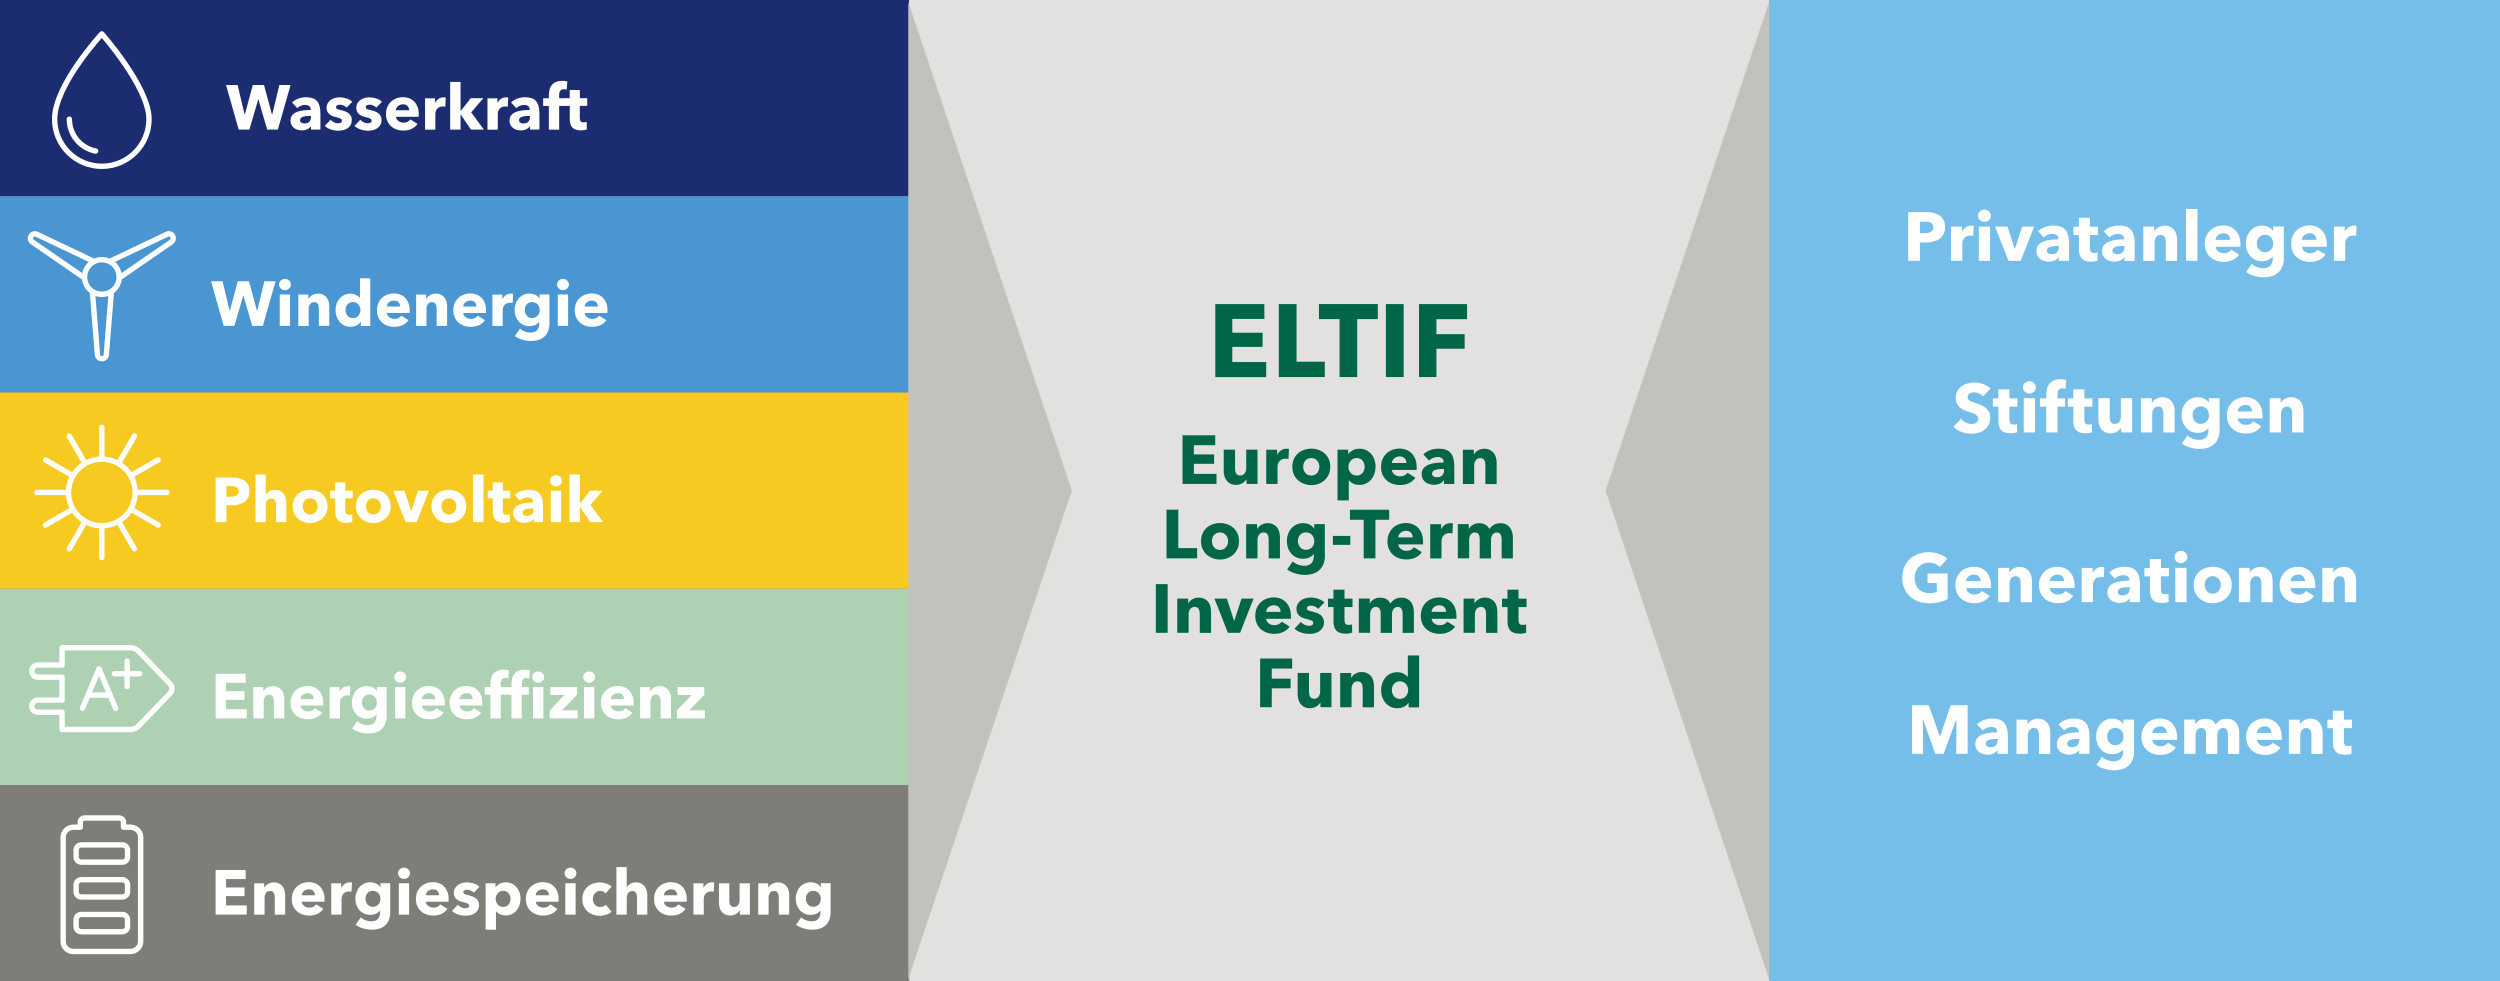 <?xml version="1.0" encoding="UTF-8"?>
<svg xmlns="http://www.w3.org/2000/svg" id="Ebene_2" data-name="Ebene 2" viewBox="0 0 436.54 171.35">
  <rect x="0" y="0" width="436.54" height="171.35" fill="#808080" stroke="none"/>
  <defs>
    <style>
      .cls-1 {
        fill: #76beea;
      }

      .cls-2 {
        fill: #006647;
      }

      .cls-3 {
        fill: #aed1b3;
      }

      .cls-4 {
        fill: #c2c2bd;
      }

      .cls-5 {
        fill: #f6ca21;
      }

      .cls-6 {
        fill: none;
        stroke: #fff;
        stroke-linecap: round;
        stroke-linejoin: round;
        stroke-width: .94px;
      }

      .cls-7 {
        fill: #fff;
      }

      .cls-8 {
        fill: #1b2d70;
      }

      .cls-9 {
        fill: #4a96d2;
      }

      .cls-10 {
        fill: #e2e1df;
      }

      .cls-11 {
        fill: #7e7d77;
      }
    </style>
  </defs>
  <g id="Ebene_1-2" data-name="Ebene 1">
    <g>
      <rect class="cls-8" width="158.74" height="34.27"></rect>
      <rect class="cls-10" x="158.74" y="0" width="150.24" height="171.35"></rect>
      <rect class="cls-9" y="34.27" width="158.74" height="34.27"></rect>
      <rect class="cls-5" y="68.54" width="158.74" height="34.27"></rect>
      <rect class="cls-3" y="102.81" width="158.74" height="34.27"></rect>
      <rect class="cls-11" y="137.08" width="158.74" height="34.27"></rect>
      <g>
        <path class="cls-7" d="M48.52,22.63h-1.86l-1.54-5.27h-.03l-1.54,5.27h-1.87l-2.21-7.79h2.02l1.23,5.18h.03l1.39-5.18h1.96l1.4,5.18h.03l1.25-5.18h1.96l-2.22,7.79Z"></path>
        <path class="cls-7" d="M50.99,17.9c.32-.31.7-.54,1.13-.69.43-.15.87-.23,1.31-.23s.85.06,1.17.17c.32.11.58.29.78.53.2.24.34.54.43.9.09.36.14.79.14,1.29v2.76h-1.65v-.58h-.03c-.14.23-.35.4-.63.53-.28.12-.59.19-.92.19-.22,0-.45-.03-.68-.09s-.45-.15-.64-.29-.35-.31-.48-.53c-.12-.22-.19-.49-.19-.81,0-.4.11-.71.32-.96s.5-.43.84-.56c.34-.13.72-.22,1.14-.26s.82-.07,1.22-.07v-.09c0-.27-.1-.47-.29-.6-.19-.13-.43-.19-.7-.19-.26,0-.5.05-.74.16-.24.11-.44.24-.61.4l-.91-.98ZM54.3,20.25h-.23c-.2,0-.4,0-.6.03s-.38.05-.54.1-.29.13-.39.23c-.1.1-.15.23-.15.39,0,.1.02.19.07.26.05.07.11.13.18.18s.16.08.25.09.19.03.28.03c.37,0,.65-.1.84-.3.19-.2.29-.47.29-.82v-.19Z"></path>
        <path class="cls-7" d="M60.51,18.77c-.15-.14-.32-.26-.52-.35-.2-.1-.41-.14-.63-.14-.17,0-.32.03-.47.1-.14.07-.21.18-.21.34s.08.26.24.33.41.14.76.22c.21.04.41.11.62.19.21.08.4.19.57.32.17.13.3.29.41.48.1.19.15.42.15.68,0,.34-.07.64-.21.88-.14.24-.32.43-.54.58-.22.15-.48.25-.75.32-.28.07-.56.1-.84.1-.45,0-.89-.07-1.31-.21-.43-.14-.79-.35-1.07-.63l1.01-1.07c.16.18.36.32.59.44.23.12.48.18.75.18.15,0,.29-.03.43-.1.14-.07.21-.19.21-.37s-.09-.29-.26-.37c-.18-.08-.45-.17-.82-.25-.19-.04-.38-.1-.57-.18-.19-.07-.36-.17-.51-.3-.15-.12-.27-.28-.37-.46-.1-.18-.14-.4-.14-.66,0-.33.07-.61.21-.84.14-.23.32-.42.54-.57.22-.15.46-.25.73-.33.27-.07.53-.1.8-.1.41,0,.81.06,1.2.19.39.13.72.32,1,.58l-.99,1.02Z"></path>
        <path class="cls-7" d="M65.7,18.77c-.15-.14-.32-.26-.52-.35-.2-.1-.41-.14-.63-.14-.17,0-.32.03-.47.1-.14.07-.21.18-.21.34s.08.26.24.33.41.14.76.22c.21.04.41.11.62.19.21.08.4.19.57.32.17.13.3.29.41.48.1.19.15.42.15.68,0,.34-.07.64-.21.88-.14.24-.32.43-.54.58-.22.15-.48.25-.75.32-.28.07-.56.1-.84.1-.45,0-.89-.07-1.31-.21-.43-.14-.79-.35-1.07-.63l1.01-1.07c.16.18.36.32.59.44.23.12.48.18.75.18.15,0,.29-.03.43-.1.14-.07.21-.19.21-.37s-.09-.29-.26-.37c-.18-.08-.45-.17-.82-.25-.19-.04-.38-.1-.57-.18-.19-.07-.36-.17-.51-.3-.15-.12-.27-.28-.37-.46-.1-.18-.14-.4-.14-.66,0-.33.07-.61.21-.84.14-.23.32-.42.54-.57.22-.15.46-.25.73-.33.27-.07.53-.1.8-.1.41,0,.81.06,1.2.19.39.13.72.32,1,.58l-.99,1.02Z"></path>
        <path class="cls-7" d="M73.11,19.96v.22c0,.07,0,.14-.01.21h-3.97c.01.15.06.29.14.42.08.12.18.23.3.32.12.09.26.16.41.21.15.05.31.08.47.08.29,0,.53-.05.73-.16.2-.11.36-.24.48-.41l1.25.79c-.26.37-.6.66-1.02.86-.42.2-.91.3-1.47.3-.41,0-.8-.06-1.17-.19s-.69-.32-.96-.56c-.27-.25-.49-.55-.65-.91-.16-.36-.24-.77-.24-1.23s.08-.85.23-1.22c.15-.36.36-.67.63-.92.26-.25.58-.45.94-.59.36-.14.75-.21,1.17-.21s.77.07,1.11.2.63.33.87.59c.24.26.43.57.57.94.14.37.2.78.2,1.25ZM71.44,19.27c0-.29-.09-.53-.27-.74-.18-.21-.45-.31-.81-.31-.18,0-.34.03-.48.08-.15.05-.27.13-.39.23-.11.09-.2.21-.26.33-.07.13-.1.26-.11.4h2.32Z"></path>
        <path class="cls-7" d="M77.78,18.64c-.08-.02-.16-.04-.24-.04-.08,0-.15-.01-.23-.01-.24,0-.45.04-.61.13s-.3.19-.4.32c-.1.12-.17.26-.21.41-.04.15-.07.27-.07.38v2.81h-1.8v-5.47h1.74v.79h.02c.14-.28.34-.51.59-.69.26-.18.55-.27.89-.27.07,0,.14,0,.21.01.07,0,.13.02.17.03l-.08,1.59Z"></path>
        <path class="cls-7" d="M84.47,22.63h-2.23l-1.79-2.63h-.03v2.63h-1.81v-8.32h1.81v5.06h.03l1.75-2.22h2.19l-2.11,2.47,2.2,3Z"></path>
        <path class="cls-7" d="M88.68,18.64c-.08-.02-.16-.04-.24-.04-.08,0-.15-.01-.23-.01-.24,0-.45.04-.61.13s-.3.19-.4.32c-.1.12-.17.26-.21.41-.04.15-.07.27-.07.38v2.81h-1.8v-5.47h1.74v.79h.02c.14-.28.34-.51.59-.69.26-.18.55-.27.89-.27.07,0,.14,0,.21.01.07,0,.13.02.17.03l-.08,1.59Z"></path>
        <path class="cls-7" d="M89.23,17.9c.32-.31.7-.54,1.13-.69.43-.15.87-.23,1.31-.23s.85.06,1.17.17c.32.11.58.29.78.53.2.24.34.54.43.9.09.36.14.79.14,1.29v2.76h-1.65v-.58h-.03c-.14.23-.35.4-.63.53-.28.12-.59.19-.92.19-.22,0-.45-.03-.68-.09s-.45-.15-.64-.29-.35-.31-.48-.53c-.12-.22-.19-.49-.19-.81,0-.4.11-.71.32-.96s.5-.43.84-.56c.34-.13.72-.22,1.14-.26s.82-.07,1.22-.07v-.09c0-.27-.1-.47-.29-.6-.19-.13-.43-.19-.7-.19-.26,0-.5.05-.74.16-.24.11-.44.24-.61.4l-.91-.98ZM92.54,20.25h-.23c-.2,0-.4,0-.6.03s-.38.05-.54.1-.29.13-.39.23c-.1.1-.15.23-.15.39,0,.1.02.19.07.26.05.07.11.13.18.18s.16.08.25.09.19.03.28.03c.37,0,.65-.1.84-.3.19-.2.29-.47.29-.82v-.19Z"></path>
        <path class="cls-7" d="M98.93,15.65c-.07-.02-.14-.04-.23-.05s-.18-.02-.26-.02c-.17,0-.3.03-.41.09-.1.06-.18.14-.24.24-.06.1-.1.21-.12.33-.02.12-.03.25-.03.37v.55h1.22v1.34h-1.22v4.14h-1.8v-4.14h-1v-1.34h1v-.53c0-.34.04-.66.11-.96.07-.3.2-.57.38-.8.18-.23.42-.41.73-.55s.68-.2,1.14-.2c.15,0,.31,0,.46.03.15.02.29.05.41.08l-.12,1.43Z"></path>
        <path class="cls-7" d="M101.24,18.5v2.1c0,.26.05.45.15.58s.28.19.53.19c.09,0,.18,0,.28-.02s.18-.04.25-.07l.02,1.32c-.12.04-.28.08-.47.12-.19.03-.38.05-.57.05-.37,0-.67-.05-.92-.14-.25-.09-.45-.22-.6-.4-.15-.17-.26-.38-.32-.62s-.1-.51-.1-.8v-2.32h-.88v-1.34h.87v-1.44h1.77v1.44h1.29v1.34h-1.29Z"></path>
      </g>
      <g>
        <path class="cls-2" d="M212.21,65.84v-12.74h8.57v2.59h-5.6v2.41h5.29v2.47h-5.29v2.65h5.92v2.63h-8.89Z"></path>
        <path class="cls-2" d="M223.3,65.84v-12.74h3.1v10.06h4.93v2.68h-8.03Z"></path>
        <path class="cls-2" d="M236.99,55.72v10.12h-3.08v-10.12h-3.6v-2.63h10.28v2.63h-3.6Z"></path>
        <path class="cls-2" d="M242,65.84v-12.74h3.1v12.74h-3.1Z"></path>
        <path class="cls-2" d="M250.82,55.72v2.63h4.93v2.54h-4.93v4.95h-3.04v-12.74h8.39v2.63h-5.35Z"></path>
      </g>
      <g>
        <path class="cls-2" d="M206.49,84.51v-8.5h5.71v1.73h-3.73v1.61h3.53v1.64h-3.53v1.76h3.95v1.75h-5.93Z"></path>
        <path class="cls-2" d="M217.66,84.51v-.83h-.02c-.07.14-.17.26-.28.38-.12.12-.25.22-.41.31-.16.09-.33.16-.52.22s-.39.08-.59.08c-.4,0-.74-.07-1.01-.22-.28-.14-.5-.33-.67-.56-.17-.23-.3-.49-.37-.78-.08-.29-.11-.59-.11-.89v-3.7h1.98v3.24c0,.17.01.33.04.48s.07.29.14.41.16.21.27.28c.11.07.26.1.44.1.34,0,.61-.13.79-.38.18-.26.27-.56.27-.9v-3.23h1.97v5.98h-1.9Z"></path>
        <path class="cls-2" d="M224.99,80.15c-.09-.02-.17-.04-.26-.05-.08,0-.17-.01-.25-.01-.26,0-.49.05-.67.14s-.32.21-.43.35c-.11.14-.19.28-.23.44s-.07.3-.07.42v3.06h-1.97v-5.97h1.9v.86h.02c.15-.31.37-.56.65-.75.28-.19.6-.29.97-.29.08,0,.16,0,.23.01s.14.02.19.04l-.08,1.74Z"></path>
        <path class="cls-2" d="M232.29,81.5c0,.49-.09.93-.26,1.33-.18.4-.42.73-.72,1.01-.3.28-.66.49-1.06.64-.4.15-.83.23-1.28.23s-.87-.08-1.28-.23c-.4-.15-.76-.37-1.06-.64-.3-.28-.54-.61-.71-1.01-.18-.4-.26-.84-.26-1.33s.09-.93.26-1.32c.18-.39.41-.72.71-1,.3-.27.65-.48,1.06-.62.4-.14.83-.22,1.28-.22s.88.07,1.28.22c.4.14.75.35,1.06.62.3.27.54.6.72,1,.18.39.26.83.26,1.32ZM230.39,81.5c0-.19-.03-.38-.1-.56-.06-.18-.16-.35-.28-.49-.12-.14-.27-.25-.44-.34-.18-.09-.38-.13-.61-.13s-.44.04-.61.13c-.18.09-.32.2-.44.34-.12.14-.2.3-.26.49-.06.18-.09.37-.09.56s.03.38.09.56c.06.18.15.35.27.5.12.15.27.27.44.35s.38.13.61.13.44-.04.61-.13c.18-.09.32-.21.44-.35.12-.15.21-.31.27-.5.06-.18.09-.37.09-.56Z"></path>
        <path class="cls-2" d="M240.19,81.5c0,.42-.06.82-.19,1.2-.13.38-.31.72-.56,1.01s-.54.53-.89.7c-.35.18-.75.26-1.2.26-.37,0-.72-.07-1.04-.22-.33-.15-.58-.35-.77-.61h-.02v3.54h-1.97v-8.86h1.87v.73h.04c.18-.24.44-.45.76-.63s.71-.27,1.15-.27.82.08,1.18.25c.35.17.65.4.89.68s.43.62.56,1c.13.38.2.78.2,1.19ZM238.29,81.5c0-.19-.03-.38-.09-.56-.06-.18-.15-.35-.26-.49-.12-.14-.26-.25-.44-.34-.18-.09-.38-.13-.61-.13s-.42.04-.6.13c-.18.09-.33.2-.45.35-.12.14-.22.31-.29.49-.07.18-.1.37-.1.56s.03.38.1.56c.07.18.16.35.29.49.12.14.27.26.45.35s.38.13.6.13.44-.04.61-.13c.18-.09.32-.2.44-.35.12-.14.2-.31.26-.5.06-.19.09-.38.09-.57Z"></path>
        <path class="cls-2" d="M247.38,81.59v.24c0,.08,0,.16-.01.23h-4.33c.02.17.07.32.15.46.08.14.19.25.32.35.13.1.28.18.44.23.16.06.33.08.51.08.31,0,.58-.06.79-.17.22-.12.39-.27.53-.45l1.37.86c-.28.41-.65.72-1.11.94-.46.22-.99.33-1.6.33-.45,0-.87-.07-1.27-.21-.4-.14-.75-.34-1.05-.61-.3-.27-.54-.6-.71-.99-.17-.39-.26-.84-.26-1.34s.08-.93.25-1.33c.17-.4.4-.73.68-1.01.29-.28.63-.49,1.02-.64.39-.15.82-.23,1.27-.23s.84.07,1.21.22c.37.15.68.36.95.64.26.28.47.62.62,1.02.15.4.22.86.22,1.37ZM245.57,80.84c0-.31-.1-.58-.29-.8-.2-.22-.49-.34-.88-.34-.19,0-.37.03-.53.09-.16.06-.3.14-.42.25-.12.1-.22.23-.29.37-.07.14-.11.29-.12.44h2.53Z"></path>
        <path class="cls-2" d="M248.53,79.35c.35-.34.76-.59,1.23-.76.47-.17.95-.25,1.43-.25s.93.06,1.28.19c.35.12.63.32.85.58.22.26.37.59.47.98.1.4.15.87.15,1.41v3.01h-1.8v-.64h-.04c-.15.25-.38.44-.69.58-.31.14-.64.2-1,.2-.24,0-.49-.03-.74-.1-.26-.06-.49-.17-.7-.31-.21-.14-.39-.34-.52-.58s-.2-.54-.2-.89c0-.43.12-.78.35-1.04.24-.26.54-.47.91-.61.37-.14.79-.24,1.24-.29.46-.05.9-.07,1.33-.07v-.1c0-.3-.1-.51-.31-.65-.21-.14-.46-.21-.77-.21-.28,0-.55.06-.81.18-.26.12-.48.26-.67.43l-1-1.07ZM252.15,81.9h-.25c-.22,0-.43,0-.65.03-.22.02-.42.06-.59.11s-.31.14-.43.25c-.11.11-.17.25-.17.43,0,.11.03.21.08.29.05.08.12.14.2.19.08.05.17.08.28.1.1.02.2.03.3.03.4,0,.71-.11.92-.33s.32-.52.32-.89v-.2Z"></path>
        <path class="cls-2" d="M259.37,84.51v-3.26c0-.17-.01-.33-.04-.48-.03-.15-.07-.29-.14-.4-.06-.12-.15-.21-.27-.28s-.26-.1-.44-.1-.33.03-.46.1c-.13.07-.24.16-.33.28-.09.12-.15.26-.2.41-.04.16-.07.32-.07.49v3.24h-1.98v-5.98h1.91v.83h.02c.07-.13.17-.25.28-.38.12-.12.25-.23.41-.32.16-.09.33-.16.51-.22.18-.06.38-.08.59-.08.4,0,.74.07,1.02.22.28.14.51.33.68.56.17.23.3.49.37.79.08.3.11.59.11.89v3.7h-1.98Z"></path>
      </g>
      <g>
        <path class="cls-2" d="M203.69,97.5v-8.5h2.06v6.71h3.29v1.79h-5.35Z"></path>
        <path class="cls-2" d="M216.35,94.49c0,.49-.09.93-.26,1.33-.18.4-.42.73-.72,1.01-.3.28-.66.49-1.06.64-.4.15-.83.23-1.28.23s-.87-.08-1.28-.23c-.4-.15-.76-.37-1.06-.64-.3-.28-.54-.61-.71-1.01-.18-.4-.26-.84-.26-1.33s.09-.93.26-1.32c.18-.39.41-.72.71-1,.3-.27.65-.48,1.06-.62.4-.14.83-.22,1.28-.22s.88.07,1.28.22c.4.14.75.35,1.06.62.3.27.54.6.72,1,.18.39.26.83.26,1.32ZM214.45,94.49c0-.19-.03-.38-.1-.56-.06-.18-.16-.35-.28-.49-.12-.14-.27-.25-.44-.34-.18-.09-.38-.13-.61-.13s-.44.04-.61.13c-.18.09-.32.2-.44.34-.12.14-.2.3-.26.49-.06.18-.09.37-.09.56s.03.38.09.56c.06.18.15.35.27.5.12.15.27.27.44.35.18.09.38.13.61.13s.44-.04.61-.13c.18-.09.32-.21.44-.35.12-.15.21-.31.27-.5.06-.18.09-.37.09-.56Z"></path>
        <path class="cls-2" d="M221.53,97.5v-3.26c0-.17-.01-.33-.04-.48-.03-.15-.07-.29-.14-.4-.06-.12-.15-.21-.27-.28-.12-.07-.26-.1-.44-.1s-.33.03-.46.1c-.13.07-.24.16-.33.28-.09.12-.15.26-.2.41-.04.16-.07.32-.07.49v3.24h-1.98v-5.98h1.91v.83h.02c.07-.13.17-.25.28-.38.12-.12.25-.23.41-.32.16-.09.33-.16.51-.22.18-.06.38-.08.59-.08.4,0,.74.07,1.02.22.28.14.51.33.68.56.17.23.3.49.37.79s.11.59.11.89v3.7h-1.98Z"></path>
        <path class="cls-2" d="M231.36,96.94c0,.58-.08,1.09-.25,1.52s-.4.79-.71,1.07-.67.5-1.11.64c-.44.14-.92.21-1.45.21s-1.07-.08-1.63-.24c-.56-.16-1.04-.39-1.45-.7l.98-1.4c.29.26.61.45.95.57.35.12.69.19,1.03.19.58,0,1-.15,1.28-.46s.41-.71.41-1.21v-.36h-.04c-.18.24-.43.43-.74.58-.31.14-.67.22-1.07.22-.46,0-.86-.08-1.21-.25-.35-.16-.65-.39-.89-.67-.24-.28-.43-.61-.56-.98-.13-.37-.19-.77-.19-1.18s.06-.81.19-1.19c.13-.38.31-.71.56-1s.54-.52.89-.69c.35-.17.75-.26,1.2-.26.38,0,.74.08,1.08.23s.62.39.83.71h.02v-.77h1.86v5.41ZM229.49,94.48c0-.2-.03-.39-.1-.58-.07-.18-.17-.35-.29-.49s-.28-.25-.46-.33-.38-.12-.6-.12-.42.04-.59.12-.32.19-.44.32-.21.3-.28.48c-.06.18-.1.38-.1.59s.03.39.1.58c.06.18.16.35.28.49s.27.25.44.34.37.13.59.13.43-.04.61-.13.33-.19.46-.33.22-.3.29-.48c.07-.18.1-.38.1-.59Z"></path>
        <path class="cls-2" d="M232.74,95.14v-1.56h3.05v1.56h-3.05Z"></path>
        <path class="cls-2" d="M240.17,90.76v6.74h-2.05v-6.74h-2.4v-1.75h6.85v1.75h-2.4Z"></path>
        <path class="cls-2" d="M248.5,94.59v.24c0,.08,0,.16-.01.23h-4.33c.02.17.07.32.15.46.08.14.19.25.32.35.13.1.28.18.44.23.16.06.33.08.51.08.31,0,.58-.06.79-.17s.39-.27.53-.45l1.37.86c-.28.41-.65.72-1.11.94-.46.22-.99.33-1.6.33-.45,0-.87-.07-1.27-.21-.4-.14-.75-.34-1.05-.61-.3-.27-.54-.6-.71-.99-.17-.39-.26-.84-.26-1.34s.08-.93.25-1.33c.17-.4.4-.73.68-1.01.29-.28.63-.49,1.02-.64.39-.15.82-.23,1.27-.23s.84.07,1.21.22c.37.15.68.36.95.64.26.28.47.62.62,1.02.15.4.22.86.22,1.37ZM246.68,93.83c0-.31-.1-.58-.29-.8-.2-.22-.49-.34-.88-.34-.19,0-.37.03-.53.09-.16.06-.3.14-.42.25-.12.1-.22.23-.29.37-.07.14-.11.29-.12.44h2.53Z"></path>
        <path class="cls-2" d="M253.62,93.15c-.09-.02-.17-.04-.26-.05-.08,0-.17-.01-.25-.01-.26,0-.49.05-.67.14-.18.1-.32.21-.43.35-.11.14-.19.28-.23.44-.05.16-.07.3-.07.42v3.06h-1.97v-5.97h1.9v.86h.02c.15-.31.37-.56.65-.75s.6-.29.97-.29c.08,0,.16,0,.23.01s.14.02.19.04l-.08,1.74Z"></path>
        <path class="cls-2" d="M262.21,97.5v-3.26c0-.17-.01-.33-.04-.49s-.07-.29-.13-.4c-.06-.11-.15-.2-.26-.27-.11-.07-.25-.1-.43-.1s-.31.04-.44.11-.23.17-.31.29-.15.26-.19.41-.06.32-.06.49v3.23h-1.97v-3.41c0-.34-.07-.62-.2-.82-.14-.2-.35-.3-.65-.3-.31,0-.55.12-.73.37-.17.25-.26.55-.26.91v3.24h-1.98v-5.98h1.91v.83h.02c.07-.13.16-.25.27-.37.11-.12.24-.23.39-.32.15-.09.32-.17.51-.22.19-.06.39-.08.62-.08.43,0,.8.09,1.1.26.3.18.53.43.7.76.2-.31.46-.56.77-.74.31-.18.69-.28,1.14-.28.41,0,.75.07,1.03.22.28.15.5.34.67.58.17.24.29.5.37.79s.11.58.11.86v3.7h-1.97Z"></path>
      </g>
      <g>
        <path class="cls-2" d="M201.83,110.5v-8.5h2.06v8.5h-2.06Z"></path>
        <path class="cls-2" d="M209.5,110.5v-3.26c0-.17-.01-.33-.04-.48-.03-.15-.07-.29-.14-.4-.06-.12-.15-.21-.27-.28-.12-.07-.26-.1-.44-.1s-.33.03-.46.1c-.13.07-.24.16-.33.28-.09.12-.15.26-.2.41-.04.16-.07.32-.07.49v3.24h-1.98v-5.98h1.91v.83h.02c.07-.13.17-.25.28-.38.12-.12.25-.23.41-.32.16-.09.33-.16.51-.22.18-.06.38-.08.59-.08.4,0,.74.07,1.02.22.28.14.51.33.68.56.17.23.3.49.37.79.08.3.11.59.11.89v3.7h-1.98Z"></path>
        <path class="cls-2" d="M216.53,110.5h-2.12l-2.35-5.98h2.17l1.26,3.88h.04l1.26-3.88h2.1l-2.35,5.98Z"></path>
        <path class="cls-2" d="M225.42,107.58v.24c0,.08,0,.16-.01.23h-4.33c.02.17.07.32.15.46.08.14.19.25.32.35.13.1.28.18.44.23.16.06.33.08.51.08.31,0,.58-.06.79-.17s.39-.27.53-.45l1.37.86c-.28.41-.65.72-1.11.94-.46.22-.99.33-1.6.33-.45,0-.87-.07-1.27-.21-.4-.14-.75-.34-1.05-.61-.3-.27-.54-.6-.71-.99-.17-.39-.26-.84-.26-1.34s.08-.93.25-1.33c.17-.4.4-.73.68-1.01.29-.28.63-.49,1.02-.64.39-.15.82-.23,1.27-.23s.84.07,1.21.22c.37.15.68.36.95.64.26.28.47.62.62,1.02.15.4.22.86.22,1.37ZM223.61,106.83c0-.31-.1-.58-.29-.8-.2-.22-.49-.34-.88-.34-.19,0-.37.03-.53.09-.16.06-.3.14-.42.25-.12.1-.22.23-.29.37-.07.14-.11.29-.12.44h2.53Z"></path>
        <path class="cls-2" d="M230.17,106.29c-.16-.15-.35-.28-.56-.38-.22-.1-.44-.16-.68-.16-.18,0-.35.04-.51.11-.16.07-.23.2-.23.37s.09.29.26.36c.17.07.45.15.83.24.22.05.45.12.68.2.23.09.43.2.62.35.18.14.33.32.44.53s.17.46.17.74c0,.38-.08.69-.23.95-.15.26-.35.47-.59.63-.24.16-.52.28-.82.35-.3.07-.61.11-.91.11-.49,0-.97-.08-1.43-.23-.47-.16-.86-.39-1.17-.69l1.1-1.16c.18.19.39.35.65.48.26.13.53.19.82.19.16,0,.32-.04.47-.11.16-.08.23-.21.23-.4s-.1-.32-.29-.41c-.19-.09-.49-.18-.9-.28-.21-.05-.42-.11-.62-.19-.21-.08-.39-.19-.56-.32-.16-.14-.3-.3-.4-.5-.1-.2-.16-.44-.16-.72,0-.36.08-.67.23-.92.15-.25.35-.46.59-.62.24-.16.51-.28.8-.35.29-.08.58-.11.87-.11.45,0,.89.07,1.31.21s.79.35,1.09.63l-1.08,1.12Z"></path>
        <path class="cls-2" d="M234.77,105.99v2.29c0,.28.05.49.16.63.11.14.3.21.58.21.1,0,.2,0,.31-.02.11-.02.2-.04.27-.07l.02,1.44c-.14.05-.31.09-.52.13s-.42.05-.62.05c-.4,0-.74-.05-1.01-.15-.27-.1-.49-.24-.65-.43s-.28-.41-.35-.67-.11-.55-.11-.87v-2.53h-.96v-1.46h.95v-1.57h1.93v1.57h1.4v1.46h-1.4Z"></path>
        <path class="cls-2" d="M244.92,110.5v-3.26c0-.17-.01-.33-.04-.49s-.07-.29-.13-.4c-.06-.11-.15-.2-.26-.27-.11-.07-.25-.1-.43-.1s-.31.04-.44.11-.23.17-.31.29-.15.26-.19.41-.06.32-.06.49v3.23h-1.97v-3.41c0-.34-.07-.62-.2-.82-.14-.2-.35-.3-.65-.3-.31,0-.55.12-.73.37-.17.25-.26.55-.26.91v3.24h-1.98v-5.98h1.91v.83h.02c.07-.13.16-.25.27-.37.11-.12.24-.23.39-.32.15-.09.32-.17.51-.22.19-.06.39-.08.62-.08.43,0,.8.09,1.1.26.3.18.53.43.7.76.2-.31.46-.56.77-.74.31-.18.69-.28,1.14-.28.41,0,.75.07,1.03.22.28.15.5.34.67.58.17.24.29.5.37.79s.11.58.11.86v3.7h-1.97Z"></path>
        <path class="cls-2" d="M254.32,107.58v.24c0,.08,0,.16-.01.23h-4.33c.02.17.07.32.15.46.08.14.19.25.32.35.13.1.28.18.44.23.16.06.33.08.51.08.31,0,.58-.06.79-.17.22-.12.39-.27.53-.45l1.37.86c-.28.41-.65.72-1.11.94-.46.22-.99.33-1.6.33-.45,0-.87-.07-1.27-.21-.4-.14-.75-.34-1.05-.61s-.54-.6-.71-.99c-.17-.39-.26-.84-.26-1.34s.08-.93.25-1.33c.17-.4.4-.73.68-1.01.29-.28.63-.49,1.02-.64.39-.15.82-.23,1.27-.23s.84.07,1.21.22c.37.15.68.36.95.64.26.28.47.62.62,1.02.15.4.22.86.22,1.37ZM252.5,106.83c0-.31-.1-.58-.29-.8-.2-.22-.49-.34-.88-.34-.19,0-.37.03-.53.09-.16.06-.3.14-.42.25-.12.1-.22.23-.29.37-.07.14-.11.29-.12.44h2.53Z"></path>
        <path class="cls-2" d="M259.49,110.5v-3.26c0-.17-.01-.33-.04-.48-.03-.15-.07-.29-.14-.4-.06-.12-.15-.21-.27-.28-.12-.07-.26-.1-.44-.1s-.33.03-.46.1-.24.16-.33.28-.15.26-.2.41c-.04.16-.07.32-.07.49v3.24h-1.98v-5.98h1.91v.83h.02c.07-.13.17-.25.28-.38s.25-.23.41-.32.33-.16.51-.22c.18-.06.38-.08.59-.08.4,0,.74.07,1.02.22.28.14.51.33.68.56.17.23.3.49.37.79s.11.59.11.89v3.7h-1.98Z"></path>
        <path class="cls-2" d="M265.16,105.99v2.29c0,.28.05.49.16.63.11.14.3.21.58.21.1,0,.2,0,.31-.02.11-.02.2-.04.27-.07l.02,1.44c-.14.05-.31.09-.52.13s-.42.05-.62.05c-.4,0-.74-.05-1.01-.15-.27-.1-.49-.24-.65-.43s-.28-.41-.35-.67-.11-.55-.11-.87v-2.53h-.96v-1.46h.95v-1.57h1.93v1.57h1.4v1.46h-1.4Z"></path>
      </g>
      <g>
        <path class="cls-2" d="M222.07,116.75v1.75h3.29v1.69h-3.29v3.3h-2.03v-8.5h5.59v1.75h-3.56Z"></path>
        <path class="cls-2" d="M230.57,123.5v-.83h-.02c-.07.14-.17.26-.28.38-.12.12-.25.22-.41.31s-.33.16-.52.22c-.19.06-.39.08-.59.08-.4,0-.74-.07-1.01-.22-.28-.14-.5-.33-.67-.56-.17-.23-.3-.49-.37-.78s-.11-.59-.11-.89v-3.7h1.98v3.24c0,.17.01.33.04.48.02.15.07.29.14.41.07.12.16.21.27.28.11.07.26.1.44.1.34,0,.61-.13.79-.38s.27-.56.27-.9v-3.23h1.97v5.98h-1.9Z"></path>
        <path class="cls-2" d="M237.95,123.5v-3.26c0-.17-.01-.33-.04-.48-.03-.15-.07-.29-.14-.4-.06-.12-.15-.21-.27-.28-.12-.07-.26-.1-.44-.1s-.33.03-.46.1-.24.16-.33.28-.15.26-.2.41c-.04.16-.07.32-.07.49v3.24h-1.98v-5.98h1.91v.83h.02c.07-.13.17-.25.28-.38s.25-.23.41-.32.33-.16.51-.22c.18-.06.38-.08.59-.08.4,0,.74.07,1.02.22.28.14.51.33.68.56.17.23.3.49.37.79s.11.59.11.89v3.7h-1.98Z"></path>
        <path class="cls-2" d="M245.97,123.5v-.78h-.02c-.19.3-.47.54-.82.7-.36.16-.73.25-1.13.25-.45,0-.85-.09-1.2-.26-.35-.18-.65-.41-.89-.7s-.43-.63-.56-1.01c-.13-.38-.19-.78-.19-1.2s.07-.81.2-1.19.32-.71.56-1,.54-.52.89-.68c.35-.17.74-.25,1.17-.25s.81.08,1.12.25c.3.17.54.35.71.55h.02v-3.73h1.97v9.07h-1.81ZM245.89,120.5c0-.19-.03-.38-.1-.56-.07-.18-.16-.35-.29-.49-.12-.14-.27-.26-.45-.35-.18-.09-.38-.13-.6-.13s-.44.04-.61.13c-.18.09-.32.2-.44.34-.12.14-.21.3-.27.49-.06.18-.09.37-.09.56s.03.38.09.57c.06.19.15.35.27.5.12.14.27.26.44.35.18.09.38.13.61.13s.42-.04.6-.13.33-.2.45-.35c.12-.14.22-.31.29-.49.07-.18.1-.37.1-.56Z"></path>
      </g>
      <g>
        <rect class="cls-1" x="308.98" y="0" width="127.56" height="171.35"></rect>
        <g>
          <g>
            <path class="cls-7" d="M339.64,39.67c0,.5-.09.91-.28,1.25s-.43.61-.74.82c-.31.21-.67.36-1.08.46-.41.1-.83.14-1.27.14h-1.02v3.2h-2.05v-8.5h3.12c.46,0,.9.05,1.3.14.4.09.76.24,1.06.44.3.2.54.47.71.8.17.33.26.74.26,1.23ZM337.58,39.68c0-.2-.04-.36-.12-.49-.08-.13-.19-.23-.32-.3-.14-.07-.29-.12-.46-.14-.17-.02-.35-.04-.53-.04h-.9v2h.86c.19,0,.38-.02.55-.05s.33-.09.47-.17c.14-.08.25-.19.33-.32.08-.13.12-.3.12-.5Z"></path>
            <path class="cls-7" d="M344.56,41.19c-.09-.02-.17-.04-.26-.05-.08,0-.17-.01-.25-.01-.26,0-.49.05-.67.14-.18.1-.32.21-.43.35-.11.14-.19.28-.23.44-.05.16-.07.3-.07.42v3.06h-1.97v-5.97h1.9v.86h.02c.15-.31.37-.56.65-.75s.6-.29.97-.29c.08,0,.16,0,.23.01s.14.02.19.04l-.08,1.74Z"></path>
            <path class="cls-7" d="M347.64,37.67c0,.15-.03.29-.09.43-.06.13-.14.25-.24.34-.1.1-.22.17-.36.23-.14.06-.29.08-.44.08-.32,0-.59-.11-.8-.32-.22-.21-.32-.47-.32-.76,0-.14.03-.28.08-.41.06-.13.14-.25.24-.34.1-.1.22-.17.36-.23s.28-.09.44-.09c.15,0,.3.03.44.08s.26.13.36.23c.1.1.18.21.24.34.06.13.09.27.09.43ZM345.53,45.55v-5.98h1.97v5.98h-1.97Z"></path>
            <path class="cls-7" d="M352.84,45.55h-2.12l-2.35-5.98h2.17l1.26,3.88h.04l1.26-3.88h2.1l-2.35,5.98Z"></path>
            <path class="cls-7" d="M355.88,40.39c.35-.34.76-.59,1.23-.76s.95-.25,1.43-.25.93.06,1.28.19c.35.12.63.32.85.58.22.26.37.59.47.98.1.4.15.87.15,1.41v3.01h-1.8v-.64h-.04c-.15.25-.38.44-.69.58-.31.14-.64.2-1,.2-.24,0-.49-.03-.74-.1-.26-.06-.49-.17-.7-.31-.21-.14-.39-.34-.52-.58-.14-.24-.2-.54-.2-.89,0-.43.12-.78.35-1.04.24-.26.54-.47.91-.61.37-.14.79-.24,1.24-.29s.9-.07,1.33-.07v-.1c0-.3-.1-.51-.31-.65-.21-.14-.46-.21-.77-.21-.28,0-.55.06-.81.18-.26.12-.48.26-.67.43l-1-1.07ZM359.5,42.95h-.25c-.22,0-.43,0-.65.03-.22.02-.42.06-.59.11s-.31.14-.43.25c-.11.11-.17.25-.17.43,0,.11.03.21.08.29.05.08.12.14.2.19.08.05.17.08.28.1.1.02.2.03.3.03.4,0,.71-.11.92-.33.21-.22.32-.52.32-.89v-.2Z"></path>
            <path class="cls-7" d="M364.94,41.04v2.29c0,.28.05.49.16.63.11.14.3.21.58.21.1,0,.2,0,.31-.02.11-.02.2-.04.27-.07l.02,1.44c-.14.05-.31.09-.52.13-.21.04-.42.05-.62.05-.4,0-.74-.05-1.01-.15-.27-.1-.49-.24-.65-.43s-.28-.41-.35-.67-.11-.55-.11-.87v-2.53h-.96v-1.46h.95v-1.57h1.93v1.57h1.4v1.46h-1.4Z"></path>
            <path class="cls-7" d="M367.34,40.39c.35-.34.76-.59,1.23-.76s.95-.25,1.43-.25.93.06,1.28.19c.35.12.63.32.85.58.22.26.37.59.47.98.1.4.15.87.15,1.41v3.01h-1.8v-.64h-.04c-.15.25-.38.44-.69.58-.31.14-.64.2-1,.2-.24,0-.49-.03-.74-.1-.26-.06-.49-.17-.7-.31-.21-.14-.39-.34-.52-.58-.14-.24-.2-.54-.2-.89,0-.43.12-.78.35-1.04.24-.26.54-.47.91-.61.37-.14.79-.24,1.24-.29s.9-.07,1.33-.07v-.1c0-.3-.1-.51-.31-.65-.21-.14-.46-.21-.77-.21-.28,0-.55.06-.81.18-.26.12-.48.26-.67.43l-1-1.07ZM370.96,42.95h-.25c-.22,0-.43,0-.65.03-.22.02-.42.06-.59.11s-.31.14-.43.25c-.11.11-.17.25-.17.43,0,.11.03.21.08.29.05.08.12.14.2.19.08.05.17.08.28.1.1.02.2.03.3.03.4,0,.71-.11.92-.33s.32-.52.32-.89v-.2Z"></path>
            <path class="cls-7" d="M378.18,45.55v-3.26c0-.17-.01-.33-.04-.48-.03-.15-.07-.29-.14-.4-.06-.12-.15-.21-.27-.28-.12-.07-.26-.1-.44-.1s-.33.03-.46.1-.24.16-.33.28-.15.26-.2.41c-.04.16-.07.32-.07.49v3.24h-1.98v-5.98h1.91v.83h.02c.07-.13.17-.25.28-.38.12-.12.25-.23.41-.32.16-.09.33-.16.51-.22.18-.06.38-.08.59-.08.4,0,.74.07,1.02.22.28.14.51.33.68.56.17.23.3.49.37.79s.11.59.11.89v3.7h-1.98Z"></path>
            <path class="cls-7" d="M381.71,45.55v-9.07h2v9.07h-2Z"></path>
            <path class="cls-7" d="M391.22,42.63v.24c0,.08,0,.16-.01.23h-4.33c.02.17.07.32.15.46.08.14.19.25.32.35.13.1.28.18.44.23.16.06.33.08.51.08.31,0,.58-.06.79-.17s.39-.27.53-.45l1.37.86c-.28.41-.65.72-1.11.94-.46.22-.99.33-1.6.33-.45,0-.87-.07-1.27-.21-.4-.14-.75-.34-1.05-.61-.3-.27-.54-.6-.71-.99-.17-.39-.26-.84-.26-1.34s.08-.93.25-1.33c.17-.4.4-.73.68-1.01.29-.28.63-.49,1.02-.64.39-.15.82-.23,1.27-.23s.84.07,1.21.22c.37.15.68.36.95.64.26.28.47.62.62,1.02.15.4.22.86.22,1.37ZM389.41,41.88c0-.31-.1-.58-.29-.8-.2-.22-.49-.34-.88-.34-.19,0-.37.03-.53.09-.16.06-.3.14-.42.25-.12.1-.22.23-.29.37-.07.14-.11.29-.12.44h2.53Z"></path>
            <path class="cls-7" d="M398.81,44.98c0,.58-.08,1.09-.25,1.52s-.4.79-.71,1.07c-.3.28-.67.5-1.11.64-.44.14-.92.21-1.45.21s-1.07-.08-1.63-.24-1.04-.39-1.45-.7l.98-1.4c.29.26.61.45.95.57s.69.19,1.03.19c.58,0,1-.15,1.28-.46.28-.3.41-.71.41-1.21v-.36h-.04c-.18.24-.43.43-.74.58-.31.14-.67.22-1.07.22-.46,0-.86-.08-1.21-.25-.35-.16-.65-.39-.89-.67-.24-.28-.43-.61-.56-.98s-.19-.77-.19-1.18.06-.81.19-1.19.31-.71.56-1,.54-.52.89-.69c.35-.17.75-.26,1.2-.26.38,0,.74.08,1.08.23.34.15.62.39.83.71h.02v-.77h1.86v5.41ZM396.94,42.52c0-.2-.03-.39-.1-.58-.07-.18-.17-.35-.29-.49s-.28-.25-.46-.33-.38-.12-.6-.12-.42.04-.59.12c-.17.08-.32.19-.44.32s-.21.3-.28.48c-.06.18-.1.38-.1.59s.03.39.1.58c.06.18.16.35.28.49s.27.25.44.34c.17.08.37.13.59.13s.43-.04.61-.13c.18-.08.33-.19.46-.33s.22-.3.29-.48c.07-.18.1-.38.1-.59Z"></path>
            <path class="cls-7" d="M406.3,42.63v.24c0,.08,0,.16-.01.23h-4.33c.02.17.07.32.15.46.08.14.19.25.32.35.13.1.28.18.44.23.16.06.33.08.51.08.31,0,.58-.06.79-.17s.39-.27.53-.45l1.37.86c-.28.41-.65.72-1.11.94-.46.22-.99.33-1.6.33-.45,0-.87-.07-1.27-.21-.4-.14-.75-.34-1.05-.61-.3-.27-.54-.6-.71-.99-.17-.39-.26-.84-.26-1.34s.08-.93.25-1.33c.17-.4.4-.73.68-1.01.29-.28.63-.49,1.02-.64.39-.15.82-.23,1.27-.23s.84.07,1.21.22c.37.15.68.36.95.64.26.28.47.62.62,1.02.15.4.22.86.22,1.37ZM404.48,41.88c0-.31-.1-.58-.29-.8-.2-.22-.49-.34-.88-.34-.19,0-.37.03-.53.09-.16.06-.3.14-.42.25-.12.1-.22.23-.29.37-.07.14-.11.29-.12.44h2.53Z"></path>
            <path class="cls-7" d="M411.42,41.19c-.09-.02-.17-.04-.26-.05-.08,0-.17-.01-.25-.01-.26,0-.49.05-.67.14-.18.1-.32.21-.43.35-.11.14-.19.28-.23.44-.05.16-.07.3-.07.42v3.06h-1.97v-5.97h1.9v.86h.02c.15-.31.37-.56.65-.75s.6-.29.97-.29c.08,0,.16,0,.23.01s.14.02.19.04l-.08,1.74Z"></path>
          </g>
          <g>
            <path class="cls-7" d="M346.27,69.23c-.18-.22-.41-.4-.69-.53s-.56-.2-.82-.2c-.14,0-.27.01-.41.04-.14.02-.27.07-.38.14-.11.07-.21.16-.28.26-.08.11-.11.25-.11.41,0,.14.03.26.09.36.06.1.15.18.26.25.12.07.25.14.41.2.16.06.34.12.54.19.29.1.59.2.9.32.31.12.6.27.85.46.26.19.47.43.64.71s.25.64.25,1.06c0,.49-.09.91-.27,1.27-.18.36-.42.65-.73.88-.3.23-.65.4-1.04.52-.39.11-.8.17-1.21.17-.61,0-1.2-.11-1.76-.32-.57-.21-1.04-.51-1.42-.91l1.34-1.37c.21.26.48.47.82.64.34.17.68.26,1.01.26.15,0,.3-.02.44-.05.14-.03.27-.08.38-.16.11-.07.19-.17.26-.29.06-.12.1-.26.1-.43,0-.16-.04-.3-.12-.41-.08-.11-.19-.21-.34-.31-.15-.09-.33-.18-.55-.25-.22-.08-.47-.16-.75-.25-.27-.09-.54-.19-.8-.31s-.49-.27-.7-.46c-.2-.19-.37-.42-.49-.68-.12-.27-.19-.59-.19-.98,0-.47.1-.88.29-1.21.19-.34.44-.61.76-.83.31-.22.66-.37,1.06-.47.39-.1.79-.15,1.19-.15.48,0,.97.09,1.47.26.5.18.94.44,1.31.78l-1.31,1.38Z"></path>
            <path class="cls-7" d="M350.87,71v2.29c0,.28.05.49.16.63.11.14.3.21.58.21.1,0,.2,0,.31-.02.11-.02.2-.04.27-.07l.02,1.44c-.14.05-.31.09-.52.13-.21.04-.42.05-.62.05-.4,0-.74-.05-1.01-.15-.27-.1-.49-.24-.65-.43s-.28-.41-.35-.67-.11-.55-.11-.87v-2.53h-.96v-1.46h.95v-1.57h1.93v1.57h1.4v1.46h-1.4Z"></path>
            <path class="cls-7" d="M355.49,67.63c0,.15-.03.29-.09.43-.06.13-.14.25-.24.34-.1.1-.22.17-.36.23-.14.06-.29.08-.44.08-.32,0-.59-.11-.8-.32-.22-.21-.32-.47-.32-.76,0-.14.03-.28.08-.41.06-.13.14-.25.24-.34.1-.1.22-.17.36-.23.14-.06.28-.09.44-.09.15,0,.3.03.44.08s.26.13.36.23c.1.1.18.21.24.34.06.13.09.27.09.43ZM353.38,75.51v-5.98h1.97v5.98h-1.97Z"></path>
            <path class="cls-7" d="M360.68,67.89c-.07-.02-.16-.04-.25-.06-.1-.02-.19-.02-.29-.02-.18,0-.33.03-.44.1-.11.06-.2.15-.26.26-.06.11-.11.23-.13.37-.02.14-.04.27-.04.41v.6h1.33v1.46h-1.33v4.51h-1.97v-4.51h-1.09v-1.46h1.09v-.58c0-.37.04-.72.12-1.05s.22-.62.41-.88c.2-.25.46-.45.79-.6.33-.15.75-.22,1.24-.22.17,0,.33,0,.5.03.16.02.31.05.45.09l-.13,1.56Z"></path>
            <path class="cls-7" d="M363.96,71v2.29c0,.28.05.49.16.63.11.14.3.21.58.21.1,0,.2,0,.31-.02.11-.02.2-.04.27-.07l.02,1.44c-.14.05-.31.09-.52.13-.21.04-.42.05-.62.05-.4,0-.74-.05-1.01-.15-.27-.1-.49-.24-.65-.43s-.28-.41-.35-.67-.11-.55-.11-.87v-2.53h-.96v-1.46h.95v-1.57h1.93v1.57h1.4v1.46h-1.4Z"></path>
            <path class="cls-7" d="M370.39,75.51v-.83h-.02c-.07.14-.17.26-.28.38-.12.12-.25.22-.41.31s-.33.16-.52.22c-.19.06-.39.08-.59.08-.4,0-.74-.07-1.01-.22-.28-.14-.5-.33-.67-.56-.17-.23-.3-.49-.37-.78-.08-.29-.11-.59-.11-.89v-3.7h1.98v3.24c0,.17.01.33.04.48.02.15.07.29.14.41.07.12.16.21.27.28.11.07.26.1.44.1.34,0,.61-.13.79-.38.18-.26.27-.56.27-.9v-3.23h1.97v5.98h-1.9Z"></path>
            <path class="cls-7" d="M377.76,75.51v-3.26c0-.17-.01-.33-.04-.48-.03-.15-.07-.29-.14-.4-.06-.12-.15-.21-.27-.28-.12-.07-.26-.1-.44-.1s-.33.03-.46.1-.24.16-.33.28-.15.26-.2.41c-.04.16-.07.32-.07.49v3.24h-1.98v-5.98h1.91v.83h.02c.07-.13.17-.25.28-.38.12-.12.25-.23.41-.32.16-.09.33-.16.51-.22.18-.06.38-.08.59-.08.4,0,.74.07,1.02.22.28.14.51.33.68.56.17.23.3.49.37.79s.11.59.11.89v3.7h-1.98Z"></path>
            <path class="cls-7" d="M387.59,74.95c0,.58-.08,1.09-.25,1.52s-.4.79-.71,1.07c-.3.28-.67.5-1.11.64-.44.14-.92.21-1.45.21s-1.07-.08-1.63-.24-1.04-.39-1.45-.7l.98-1.4c.29.26.61.45.95.57s.69.19,1.03.19c.58,0,1-.15,1.28-.46.28-.3.41-.71.41-1.21v-.36h-.04c-.18.24-.43.43-.74.58-.31.14-.67.22-1.07.22-.46,0-.86-.08-1.21-.25-.35-.16-.65-.39-.89-.67-.24-.28-.43-.61-.56-.98s-.19-.77-.19-1.18.06-.81.19-1.19.31-.71.56-1,.54-.52.89-.69c.35-.17.75-.26,1.2-.26.38,0,.74.08,1.08.23.34.15.62.39.83.71h.02v-.77h1.86v5.41ZM385.72,72.49c0-.2-.03-.39-.1-.58-.07-.18-.17-.35-.29-.49s-.28-.25-.46-.33-.38-.12-.6-.12-.42.04-.59.12c-.17.08-.32.19-.44.32s-.21.3-.28.48c-.06.18-.1.38-.1.59s.03.39.1.58c.06.18.16.35.28.49s.27.25.44.34c.17.08.37.13.59.13s.43-.04.61-.13c.18-.08.33-.19.46-.33s.22-.3.29-.48c.07-.18.1-.38.1-.59Z"></path>
            <path class="cls-7" d="M395.08,72.6v.24c0,.08,0,.16-.01.23h-4.33c.02.17.07.32.15.46.08.14.19.25.32.35.13.1.28.18.44.23.16.06.33.08.51.08.31,0,.58-.06.79-.17s.39-.27.53-.45l1.37.86c-.28.41-.65.72-1.11.94-.46.22-.99.33-1.6.33-.45,0-.87-.07-1.27-.21-.4-.14-.75-.34-1.05-.61-.3-.27-.54-.6-.71-.99-.17-.39-.26-.84-.26-1.34s.08-.93.25-1.33c.17-.4.4-.73.68-1.01.29-.28.63-.49,1.02-.64.39-.15.82-.23,1.27-.23s.84.07,1.21.22c.37.15.68.36.95.64.26.28.47.62.62,1.02.15.4.22.86.22,1.37ZM393.26,71.84c0-.31-.1-.58-.29-.8-.2-.22-.49-.34-.88-.34-.19,0-.37.03-.53.09-.16.06-.3.14-.42.25-.12.1-.22.23-.29.37-.07.14-.11.29-.12.44h2.53Z"></path>
            <path class="cls-7" d="M400.25,75.51v-3.26c0-.17-.01-.33-.04-.48-.03-.15-.07-.29-.14-.4-.06-.12-.15-.21-.27-.28-.12-.07-.26-.1-.44-.1s-.33.03-.46.1-.24.16-.33.28-.15.26-.2.41c-.04.16-.07.32-.07.49v3.24h-1.98v-5.98h1.91v.83h.02c.07-.13.17-.25.28-.38.12-.12.25-.23.41-.32.16-.09.33-.16.51-.22.18-.06.38-.08.59-.08.4,0,.74.07,1.02.22.28.14.51.33.68.56.17.23.3.49.37.79s.11.59.11.89v3.7h-1.98Z"></path>
          </g>
          <g>
            <path class="cls-7" d="M338.66,105.15c-.56.14-1.16.2-1.82.2s-1.31-.11-1.88-.32c-.57-.22-1.06-.52-1.48-.91-.41-.39-.73-.86-.97-1.41-.23-.55-.35-1.16-.35-1.83s.12-1.3.35-1.85c.24-.55.56-1.02.98-1.41.42-.39.9-.69,1.46-.89.56-.21,1.16-.31,1.81-.31s1.3.1,1.87.31,1.04.48,1.4.82l-1.3,1.48c-.2-.23-.46-.42-.79-.57-.33-.15-.7-.22-1.12-.22-.36,0-.69.07-1,.2s-.57.32-.79.55c-.22.24-.4.52-.52.84s-.19.68-.19,1.06.06.75.17,1.08.28.61.5.85.49.42.82.55c.32.13.69.2,1.11.2.24,0,.47-.02.68-.05.22-.04.42-.09.6-.17v-1.55h-1.62v-1.66h3.5v4.5c-.42.22-.9.39-1.46.53Z"></path>
            <path class="cls-7" d="M347.67,102.23v.24c0,.08,0,.16-.01.23h-4.33c.02.17.07.32.15.46.08.14.19.25.32.35.13.1.28.18.44.23.16.06.33.08.51.08.31,0,.58-.06.79-.17s.39-.27.53-.45l1.37.86c-.28.41-.65.72-1.11.94-.46.22-.99.33-1.6.33-.45,0-.87-.07-1.27-.21-.4-.14-.75-.34-1.05-.61-.3-.27-.54-.6-.71-.99-.17-.39-.26-.84-.26-1.34s.08-.93.25-1.33c.17-.4.4-.73.68-1.01.29-.28.63-.49,1.02-.64.39-.15.82-.23,1.27-.23s.84.07,1.21.22c.37.15.68.36.95.64.26.28.47.62.62,1.02.15.4.22.86.22,1.37ZM345.85,101.47c0-.31-.1-.58-.29-.8-.2-.22-.49-.34-.88-.34-.19,0-.37.03-.53.09-.16.06-.3.14-.42.25-.12.1-.22.23-.29.37-.07.14-.11.29-.12.44h2.53Z"></path>
            <path class="cls-7" d="M352.84,105.14v-3.26c0-.17-.01-.33-.04-.48-.03-.15-.07-.29-.14-.4-.06-.12-.15-.21-.27-.28-.12-.07-.26-.1-.44-.1s-.33.03-.46.1-.24.16-.33.28-.15.26-.2.41c-.04.16-.07.32-.07.49v3.24h-1.98v-5.98h1.91v.83h.02c.07-.13.17-.25.28-.38.12-.12.25-.23.41-.32.16-.09.33-.16.51-.22.18-.06.38-.08.59-.08.4,0,.74.07,1.02.22.28.14.51.33.68.56.17.23.3.49.37.79s.11.59.11.89v3.7h-1.98Z"></path>
            <path class="cls-7" d="M362.26,102.23v.24c0,.08,0,.16-.01.23h-4.33c.02.17.07.32.15.46.08.14.19.25.32.35.13.1.28.18.44.23.16.06.33.08.51.08.31,0,.58-.06.79-.17s.39-.27.53-.45l1.37.86c-.28.41-.65.72-1.11.94-.46.22-.99.33-1.6.33-.45,0-.87-.07-1.27-.21-.4-.14-.75-.34-1.05-.61-.3-.27-.54-.6-.71-.99-.17-.39-.26-.84-.26-1.34s.08-.93.25-1.33c.17-.4.4-.73.68-1.01.29-.28.63-.49,1.02-.64.39-.15.82-.23,1.27-.23s.84.07,1.21.22c.37.15.68.36.95.64.26.28.47.62.62,1.02.15.4.22.86.22,1.37ZM360.44,101.47c0-.31-.1-.58-.29-.8-.2-.22-.49-.34-.88-.34-.19,0-.37.03-.53.09-.16.06-.3.14-.42.25-.12.1-.22.23-.29.37-.07.14-.11.29-.12.44h2.53Z"></path>
            <path class="cls-7" d="M367.37,100.79c-.09-.02-.17-.04-.26-.05-.08,0-.17-.01-.25-.01-.26,0-.49.05-.67.14-.18.1-.32.21-.43.35-.11.14-.19.28-.23.44-.05.16-.07.3-.07.42v3.06h-1.97v-5.97h1.9v.86h.02c.15-.31.37-.56.65-.75s.6-.29.97-.29c.08,0,.16,0,.23.01s.14.02.19.04l-.08,1.74Z"></path>
            <path class="cls-7" d="M368.27,99.98c.35-.34.76-.59,1.23-.76s.95-.25,1.43-.25.93.06,1.28.19c.35.12.63.32.85.58.22.26.37.59.47.98.1.4.15.87.15,1.41v3.01h-1.8v-.64h-.04c-.15.25-.38.44-.69.58-.31.14-.64.2-1,.2-.24,0-.49-.03-.74-.1-.26-.06-.49-.17-.7-.31-.21-.14-.39-.34-.52-.58-.14-.24-.2-.54-.2-.89,0-.43.12-.78.35-1.04.24-.26.54-.47.91-.61.37-.14.79-.24,1.24-.29s.9-.07,1.33-.07v-.1c0-.3-.1-.51-.31-.65-.21-.14-.46-.21-.77-.21-.28,0-.55.06-.81.18-.26.12-.48.26-.67.43l-1-1.07ZM371.88,102.54h-.25c-.22,0-.43,0-.65.03-.22.02-.42.06-.59.11s-.31.14-.43.25c-.11.11-.17.25-.17.43,0,.11.03.21.08.29.05.08.12.14.2.19.08.05.17.08.28.1.1.02.2.03.3.03.4,0,.71-.11.92-.33s.32-.52.32-.89v-.2Z"></path>
            <path class="cls-7" d="M377.33,100.63v2.29c0,.28.05.49.16.63.11.14.3.21.58.21.1,0,.2,0,.31-.02.11-.02.2-.04.27-.07l.02,1.44c-.14.05-.31.09-.52.13-.21.04-.42.05-.62.05-.4,0-.74-.05-1.01-.15-.27-.1-.49-.24-.65-.43s-.28-.41-.35-.67-.11-.55-.11-.87v-2.53h-.96v-1.46h.95v-1.57h1.93v1.57h1.4v1.46h-1.4Z"></path>
            <path class="cls-7" d="M381.95,97.26c0,.15-.03.29-.09.43-.06.13-.14.25-.24.34-.1.1-.22.17-.36.23-.14.06-.29.08-.44.08-.32,0-.59-.11-.8-.32-.22-.21-.32-.47-.32-.76,0-.14.03-.28.08-.41.06-.13.14-.25.24-.34.1-.1.22-.17.36-.23s.28-.09.44-.09c.15,0,.3.03.44.08s.26.13.36.23c.1.1.18.21.24.34.06.13.09.27.09.43ZM379.84,105.14v-5.98h1.97v5.98h-1.97Z"></path>
            <path class="cls-7" d="M389.69,102.13c0,.49-.09.93-.26,1.33-.18.4-.42.73-.72,1.01-.3.28-.66.49-1.06.64-.4.15-.83.23-1.28.23s-.87-.08-1.28-.23c-.4-.15-.76-.37-1.06-.64-.3-.28-.54-.61-.71-1.01-.18-.4-.26-.84-.26-1.33s.09-.93.26-1.32c.18-.39.41-.72.71-1,.3-.27.65-.48,1.06-.62.4-.14.83-.22,1.28-.22s.88.07,1.28.22c.4.14.75.35,1.06.62.3.27.54.6.72,1,.18.39.26.83.26,1.32ZM387.79,102.13c0-.19-.03-.38-.1-.56-.06-.18-.16-.35-.28-.49-.12-.14-.27-.25-.44-.34-.18-.09-.38-.13-.61-.13s-.44.04-.61.13c-.18.09-.32.2-.44.34-.12.14-.2.3-.26.49-.06.18-.09.37-.09.56s.03.38.09.56c.06.18.15.35.27.5.12.15.27.27.44.35s.38.13.61.13.44-.04.61-.13c.18-.09.32-.21.44-.35.12-.15.21-.31.27-.5.06-.18.09-.37.09-.56Z"></path>
            <path class="cls-7" d="M394.87,105.14v-3.26c0-.17-.01-.33-.04-.48-.03-.15-.07-.29-.14-.4-.06-.12-.15-.21-.27-.28-.12-.07-.26-.1-.44-.1s-.33.03-.46.1-.24.16-.33.28-.15.26-.2.41c-.04.16-.07.32-.07.49v3.24h-1.98v-5.98h1.91v.83h.02c.07-.13.17-.25.28-.38.12-.12.25-.23.41-.32.16-.09.33-.16.51-.22.18-.06.38-.08.59-.08.4,0,.74.07,1.02.22.28.14.51.33.68.56.17.23.3.49.37.79s.11.59.11.89v3.7h-1.98Z"></path>
            <path class="cls-7" d="M404.29,102.23v.24c0,.08,0,.16-.01.23h-4.33c.02.17.07.32.15.46.08.14.19.25.32.35.13.1.28.18.44.23.16.06.33.08.51.08.31,0,.58-.06.79-.17s.39-.27.53-.45l1.37.86c-.28.41-.65.72-1.11.94-.46.22-.99.33-1.6.33-.45,0-.87-.07-1.27-.21-.4-.14-.75-.34-1.05-.61-.3-.27-.54-.6-.71-.99-.17-.39-.26-.84-.26-1.34s.08-.93.25-1.33c.17-.4.4-.73.68-1.01.29-.28.63-.49,1.02-.64.39-.15.82-.23,1.27-.23s.84.07,1.21.22c.37.15.68.36.95.64.26.28.47.62.62,1.02.15.4.22.86.22,1.37ZM402.48,101.47c0-.31-.1-.58-.29-.8-.2-.22-.49-.34-.88-.34-.19,0-.37.03-.53.09-.16.06-.3.14-.42.25-.12.1-.22.23-.29.37-.07.14-.11.29-.12.44h2.53Z"></path>
            <path class="cls-7" d="M409.45,105.14v-3.26c0-.17-.01-.33-.04-.48-.03-.15-.07-.29-.14-.4-.06-.12-.15-.21-.27-.28-.12-.07-.26-.1-.44-.1s-.33.03-.46.1-.24.16-.33.28-.15.26-.2.41c-.04.16-.07.32-.07.49v3.24h-1.98v-5.98h1.91v.83h.02c.07-.13.17-.25.28-.38.12-.12.25-.23.41-.32.16-.09.33-.16.51-.22.18-.06.38-.08.59-.08.4,0,.74.07,1.02.22.28.14.51.33.68.56.17.23.3.49.37.79s.11.59.11.89v3.7h-1.98Z"></path>
          </g>
          <g>
            <path class="cls-7" d="M341.58,131.64l.05-6.01h-.04l-2.21,6.01h-1.44l-2.15-6.01h-.04l.05,6.01h-1.93v-8.5h2.92l1.93,5.45h.05l1.85-5.45h2.97v8.5h-2.02Z"></path>
            <path class="cls-7" d="M345.2,126.48c.35-.34.76-.59,1.23-.76s.95-.25,1.43-.25.93.06,1.28.19c.35.12.63.32.85.58.22.26.37.59.47.98.1.4.15.87.15,1.41v3.01h-1.8v-.64h-.04c-.15.25-.38.44-.69.58-.31.14-.64.2-1,.2-.24,0-.49-.03-.74-.1-.26-.06-.49-.17-.7-.31-.21-.14-.39-.34-.52-.58-.14-.24-.2-.54-.2-.89,0-.43.12-.78.35-1.04.24-.26.54-.47.91-.61.37-.14.79-.24,1.24-.29s.9-.07,1.33-.07v-.1c0-.3-.1-.51-.31-.65-.21-.14-.46-.21-.77-.21-.28,0-.55.06-.81.18-.26.12-.48.26-.67.43l-1-1.07ZM348.82,129.04h-.25c-.22,0-.43,0-.65.03-.22.02-.42.06-.59.11s-.31.14-.43.25c-.11.11-.17.25-.17.43,0,.11.03.21.08.29.05.08.12.14.2.19.08.05.17.08.28.1.1.02.2.03.3.03.4,0,.71-.11.92-.33s.32-.52.32-.89v-.2Z"></path>
            <path class="cls-7" d="M356.04,131.64v-3.26c0-.17-.01-.33-.04-.48-.03-.15-.07-.29-.14-.4-.06-.12-.15-.21-.27-.28-.12-.07-.26-.1-.44-.1s-.33.03-.46.1-.24.16-.33.28-.15.26-.2.41c-.04.16-.07.32-.07.49v3.24h-1.98v-5.98h1.91v.83h.02c.07-.13.17-.25.28-.38.12-.12.25-.23.41-.32.16-.09.33-.16.51-.22.18-.06.38-.08.59-.08.4,0,.74.07,1.02.22.28.14.51.33.68.56.17.23.3.49.37.79s.11.59.11.89v3.7h-1.98Z"></path>
            <path class="cls-7" d="M359.44,126.48c.35-.34.76-.59,1.23-.76s.95-.25,1.43-.25.93.06,1.28.19c.35.12.63.32.85.58.22.26.37.59.47.98.1.4.15.87.15,1.41v3.01h-1.8v-.64h-.04c-.15.25-.38.44-.69.58-.31.14-.64.2-1,.2-.24,0-.49-.03-.74-.1-.26-.06-.49-.17-.7-.31-.21-.14-.39-.34-.52-.58-.14-.24-.2-.54-.2-.89,0-.43.12-.78.35-1.04.24-.26.54-.47.91-.61.37-.14.79-.24,1.24-.29s.9-.07,1.33-.07v-.1c0-.3-.1-.51-.31-.65-.21-.14-.46-.21-.77-.21-.28,0-.55.06-.81.18-.26.12-.48.26-.67.43l-1-1.07ZM363.05,129.04h-.25c-.22,0-.43,0-.65.03-.22.02-.42.06-.59.11s-.31.14-.43.25c-.11.11-.17.25-.17.43,0,.11.03.21.08.29.05.08.12.14.2.19.08.05.17.08.28.1.1.02.2.03.3.03.4,0,.71-.11.92-.33s.32-.52.32-.89v-.2Z"></path>
            <path class="cls-7" d="M372.67,131.07c0,.58-.08,1.09-.25,1.52s-.4.79-.71,1.07c-.3.28-.67.5-1.11.64-.44.14-.92.21-1.45.21s-1.07-.08-1.63-.24-1.04-.39-1.45-.7l.98-1.4c.29.26.61.45.95.57s.69.19,1.03.19c.58,0,1-.15,1.28-.46.28-.3.41-.71.41-1.21v-.36h-.04c-.18.24-.43.43-.74.58-.31.14-.67.22-1.07.22-.46,0-.86-.08-1.21-.25-.35-.16-.65-.39-.89-.67-.24-.28-.43-.61-.56-.98s-.19-.77-.19-1.18.06-.81.19-1.19.31-.71.56-1,.54-.52.89-.69c.35-.17.75-.26,1.2-.26.38,0,.74.08,1.08.23.34.15.62.39.83.71h.02v-.77h1.86v5.41ZM370.8,128.61c0-.2-.03-.39-.1-.58-.07-.18-.17-.35-.29-.49s-.28-.25-.46-.33-.38-.12-.6-.12-.42.04-.59.12c-.17.08-.32.19-.44.32s-.21.3-.28.48c-.06.18-.1.38-.1.59s.03.39.1.58c.06.18.16.35.28.49s.27.25.44.34c.17.08.37.13.59.13s.43-.04.61-.13c.18-.08.33-.19.46-.33s.22-.3.29-.48c.07-.18.1-.38.1-.59Z"></path>
            <path class="cls-7" d="M380.16,128.72v.24c0,.08,0,.16-.01.23h-4.33c.02.17.07.32.15.46.08.14.19.25.32.35.13.1.28.18.44.23.16.06.33.08.51.08.31,0,.58-.06.79-.17s.39-.27.53-.45l1.37.86c-.28.41-.65.72-1.11.94-.46.22-.99.33-1.6.33-.45,0-.87-.07-1.27-.21-.4-.14-.75-.34-1.05-.61-.3-.27-.54-.6-.71-.99-.17-.39-.26-.84-.26-1.34s.08-.93.25-1.33c.17-.4.4-.73.68-1.01.29-.28.63-.49,1.02-.64.39-.15.82-.23,1.27-.23s.84.07,1.21.22c.37.15.68.36.95.64.26.28.47.62.62,1.02.15.4.22.86.22,1.37ZM378.35,127.97c0-.31-.1-.58-.29-.8-.2-.22-.49-.34-.88-.34-.19,0-.37.03-.53.09-.16.06-.3.14-.42.25-.12.1-.22.23-.29.37-.07.14-.11.29-.12.44h2.53Z"></path>
            <path class="cls-7" d="M389.04,131.64v-3.26c0-.17-.01-.33-.04-.49-.02-.16-.07-.29-.13-.4-.06-.11-.15-.2-.26-.27-.11-.07-.25-.1-.43-.1s-.31.04-.44.11-.23.17-.31.29-.15.26-.19.41-.06.32-.06.49v3.23h-1.97v-3.41c0-.34-.07-.62-.2-.82-.14-.2-.35-.3-.65-.3-.31,0-.55.12-.73.37-.17.25-.26.55-.26.91v3.24h-1.98v-5.98h1.91v.83h.02c.07-.13.16-.25.27-.37.11-.12.24-.23.39-.32.15-.09.32-.17.51-.22.19-.06.39-.08.62-.08.43,0,.8.09,1.1.26s.53.43.7.76c.2-.31.46-.56.77-.74.31-.18.69-.28,1.14-.28.41,0,.75.07,1.03.22.28.15.5.34.67.58.17.24.29.5.37.79s.11.58.11.86v3.7h-1.97Z"></path>
            <path class="cls-7" d="M398.44,128.72v.24c0,.08,0,.16-.01.23h-4.33c.02.17.07.32.15.46.08.14.19.25.32.35.13.1.28.18.44.23.16.06.33.08.51.08.31,0,.58-.06.79-.17s.39-.27.53-.45l1.37.86c-.28.41-.65.72-1.11.94-.46.22-.99.33-1.6.33-.45,0-.87-.07-1.27-.21-.4-.14-.75-.34-1.05-.61-.3-.27-.54-.6-.71-.99-.17-.39-.26-.84-.26-1.34s.08-.93.25-1.33c.17-.4.4-.73.68-1.01.29-.28.63-.49,1.02-.64.39-.15.82-.23,1.27-.23s.84.07,1.21.22c.37.15.68.36.95.64.26.28.47.62.62,1.02.15.4.22.86.22,1.37ZM396.62,127.97c0-.31-.1-.58-.29-.8-.2-.22-.49-.34-.88-.34-.19,0-.37.03-.53.09-.16.06-.3.14-.42.25-.12.1-.22.23-.29.37-.07.14-.11.29-.12.44h2.53Z"></path>
            <path class="cls-7" d="M403.61,131.64v-3.26c0-.17-.01-.33-.04-.48-.03-.15-.07-.29-.14-.4-.06-.12-.15-.21-.27-.28-.12-.07-.26-.1-.44-.1s-.33.03-.46.1-.24.16-.33.28c-.09.12-.15.26-.2.41-.04.16-.07.32-.07.49v3.24h-1.98v-5.98h1.91v.83h.02c.07-.13.17-.25.28-.38.12-.12.25-.23.41-.32.16-.09.33-.16.51-.22.18-.06.38-.08.59-.08.4,0,.74.07,1.02.22.28.14.51.33.68.56.17.23.3.49.37.79s.11.59.11.89v3.7h-1.98Z"></path>
            <path class="cls-7" d="M409.28,127.13v2.29c0,.28.05.49.16.63.11.14.3.21.58.21.1,0,.2,0,.31-.02.11-.02.2-.04.27-.07l.02,1.44c-.14.05-.31.09-.52.13-.21.04-.42.05-.62.05-.4,0-.74-.05-1.01-.15-.27-.1-.49-.24-.65-.43s-.28-.41-.35-.67-.11-.55-.11-.87v-2.53h-.96v-1.46h.95v-1.57h1.93v1.57h1.4v1.46h-1.4Z"></path>
          </g>
        </g>
      </g>
      <g>
        <path class="cls-7" d="M45.9,56.9h-1.86l-1.54-5.27h-.03l-1.54,5.27h-1.87l-2.21-7.79h2.02l1.23,5.18h.03l1.39-5.18h1.96l1.4,5.18h.03l1.25-5.18h1.96l-2.22,7.79Z"></path>
        <path class="cls-7" d="M50.79,49.68c0,.14-.03.27-.08.39-.06.12-.13.23-.22.31-.09.09-.2.16-.33.21-.13.05-.26.08-.4.08-.29,0-.54-.1-.74-.29-.2-.19-.3-.43-.3-.7,0-.13.03-.26.08-.38s.12-.23.22-.31c.1-.09.21-.16.33-.21.12-.05.26-.08.41-.08s.27.03.4.08c.13.05.24.12.33.21s.17.19.22.31c.05.12.08.25.08.39ZM48.85,56.9v-5.48h1.8v5.48h-1.8Z"></path>
        <path class="cls-7" d="M55.68,56.9v-2.99c0-.15-.01-.3-.04-.44-.03-.14-.07-.26-.13-.37-.06-.11-.14-.19-.25-.25-.11-.06-.24-.09-.4-.09s-.3.03-.42.09c-.12.06-.22.15-.3.26-.08.11-.14.24-.18.38-.04.14-.06.29-.06.45v2.97h-1.81v-5.48h1.75v.76h.02c.07-.12.15-.23.26-.35s.23-.21.37-.29c.14-.08.3-.15.47-.2.17-.05.35-.08.54-.08.37,0,.68.07.94.2.26.13.46.3.62.51s.27.45.34.72c.07.27.1.54.1.81v3.39h-1.82Z"></path>
        <path class="cls-7" d="M63.01,56.9v-.71h-.02c-.18.28-.43.49-.75.64-.33.15-.67.23-1.04.23-.41,0-.78-.08-1.1-.24s-.6-.38-.82-.64c-.22-.27-.39-.58-.51-.93-.12-.35-.18-.72-.18-1.1s.06-.75.18-1.09.29-.65.52-.92c.22-.26.5-.47.81-.63.32-.15.68-.23,1.07-.23s.74.08,1.02.23c.28.15.5.32.65.51h.02v-3.42h1.8v8.32h-1.66ZM62.94,54.15c0-.18-.03-.35-.09-.52-.06-.17-.15-.32-.26-.45-.11-.13-.25-.24-.41-.32-.16-.08-.34-.12-.55-.12s-.4.04-.56.12c-.16.08-.3.19-.41.31-.11.13-.19.28-.25.45-.06.17-.08.34-.08.52s.03.35.08.52c.06.17.14.32.25.46s.25.24.41.32c.16.08.35.12.56.12s.39-.04.55-.12c.16-.08.3-.19.41-.32.11-.13.2-.28.26-.45.06-.17.09-.34.09-.52Z"></path>
        <path class="cls-7" d="M71.53,54.23v.22c0,.07,0,.14-.01.21h-3.97c.01.15.06.29.14.42.08.12.18.23.3.32.12.09.26.16.41.21.15.05.31.08.47.08.29,0,.53-.05.73-.16.2-.11.36-.24.48-.41l1.25.79c-.26.37-.6.66-1.02.86-.42.2-.91.3-1.47.3-.41,0-.8-.06-1.17-.19s-.69-.32-.96-.56c-.27-.25-.49-.55-.65-.91-.16-.36-.24-.77-.24-1.23s.08-.85.23-1.22c.15-.36.36-.67.63-.92.26-.25.58-.45.94-.59.36-.14.75-.21,1.17-.21s.77.07,1.11.2.63.33.87.59c.24.26.43.57.57.94.14.37.2.78.2,1.25ZM69.87,53.54c0-.29-.09-.53-.27-.74-.18-.21-.45-.31-.81-.31-.18,0-.34.03-.48.08-.15.05-.27.13-.39.23-.11.09-.2.21-.26.33-.07.13-.1.26-.11.4h2.32Z"></path>
        <path class="cls-7" d="M76.25,56.9v-2.99c0-.15-.01-.3-.04-.44-.03-.14-.07-.26-.13-.37-.06-.11-.14-.19-.25-.25-.11-.06-.24-.09-.4-.09s-.3.03-.42.09c-.12.06-.22.15-.3.26-.08.11-.14.24-.18.38-.04.14-.06.29-.06.45v2.97h-1.81v-5.48h1.75v.76h.02c.07-.12.15-.23.26-.35s.23-.21.37-.29c.14-.08.3-.15.47-.2.17-.05.35-.08.54-.08.37,0,.68.07.94.2.26.13.46.3.62.51s.27.45.34.72c.07.27.1.54.1.81v3.39h-1.82Z"></path>
        <path class="cls-7" d="M84.87,54.23v.22c0,.07,0,.14-.01.21h-3.97c.01.15.06.29.14.42.08.12.18.23.3.32.12.09.26.16.41.21.15.05.31.08.47.08.29,0,.53-.05.73-.16.2-.11.36-.24.48-.41l1.25.79c-.26.37-.6.66-1.02.86-.42.2-.91.3-1.47.3-.41,0-.8-.06-1.17-.19s-.69-.32-.96-.56c-.27-.25-.49-.55-.65-.91-.16-.36-.24-.77-.24-1.23s.08-.85.23-1.22c.15-.36.36-.67.63-.92.26-.25.58-.45.94-.59.36-.14.75-.21,1.17-.21s.77.07,1.11.2.63.33.87.59c.24.26.43.57.57.94.14.37.2.78.2,1.25ZM83.2,53.54c0-.29-.09-.53-.27-.74-.18-.21-.45-.31-.81-.31-.18,0-.34.03-.48.08-.15.05-.27.13-.39.23-.11.09-.2.21-.26.33-.07.13-.1.26-.11.4h2.32Z"></path>
        <path class="cls-7" d="M89.54,52.91c-.08-.02-.16-.04-.24-.04-.08,0-.15-.01-.23-.01-.24,0-.45.04-.61.13s-.3.19-.4.32c-.1.12-.17.26-.21.41-.04.15-.07.27-.07.38v2.81h-1.8v-5.47h1.74v.79h.02c.14-.28.34-.51.59-.69.26-.18.55-.27.89-.27.07,0,.14,0,.21.01.07,0,.13.02.17.03l-.08,1.59Z"></path>
        <path class="cls-7" d="M95.95,56.39c0,.54-.08,1-.23,1.4-.15.4-.37.72-.65.98-.28.26-.62.46-1.02.58-.4.13-.84.19-1.33.19s-.98-.07-1.49-.22-.95-.36-1.33-.64l.9-1.29c.26.23.56.41.87.52.32.11.63.17.94.17.53,0,.92-.14,1.17-.42.25-.28.38-.65.38-1.11v-.33h-.03c-.17.22-.4.4-.68.53-.29.13-.61.2-.98.2-.42,0-.79-.08-1.11-.23-.32-.15-.6-.35-.82-.61-.22-.26-.39-.56-.51-.9s-.18-.7-.18-1.08.06-.74.18-1.09.29-.65.51-.91c.22-.26.5-.47.82-.63.32-.16.69-.24,1.1-.24.34,0,.67.07.99.21s.57.36.76.65h.02v-.7h1.71v4.96ZM94.24,54.13c0-.18-.03-.36-.09-.53-.06-.17-.15-.32-.27-.45-.12-.13-.26-.23-.42-.3-.16-.07-.34-.11-.55-.11s-.39.04-.54.11-.29.17-.4.3-.19.27-.25.44c-.06.17-.09.35-.09.54s.03.36.09.53c.06.17.14.32.25.45.11.13.24.23.4.31s.34.12.54.12.39-.04.56-.12.3-.18.42-.3.2-.27.26-.44c.06-.17.09-.35.09-.54Z"></path>
        <path class="cls-7" d="M99.34,49.68c0,.14-.03.27-.08.39-.06.12-.13.23-.22.31-.09.09-.2.16-.33.21-.13.05-.26.08-.4.08-.29,0-.54-.1-.74-.29-.2-.19-.3-.43-.3-.7,0-.13.03-.26.08-.38s.12-.23.22-.31c.1-.09.21-.16.33-.21.12-.05.26-.08.41-.08s.27.03.4.08c.13.05.24.12.33.21s.17.19.22.31c.05.12.08.25.08.39ZM97.4,56.9v-5.48h1.8v5.48h-1.8Z"></path>
        <path class="cls-7" d="M106.07,54.23v.22c0,.07,0,.14-.01.21h-3.97c.01.15.06.29.14.42.08.12.18.23.3.32.12.09.26.16.41.21.15.05.31.08.47.08.29,0,.53-.05.73-.16.2-.11.36-.24.48-.41l1.25.79c-.26.37-.6.66-1.02.86-.42.2-.91.3-1.47.3-.41,0-.8-.06-1.17-.19s-.69-.32-.96-.56c-.27-.25-.49-.55-.65-.91-.16-.36-.24-.77-.24-1.23s.08-.85.23-1.22c.15-.36.36-.67.63-.92.26-.25.58-.45.94-.59.36-.14.75-.21,1.17-.21s.77.07,1.11.2.63.33.87.59c.24.26.43.57.57.94.14.37.2.78.2,1.25ZM104.41,53.54c0-.29-.09-.53-.27-.74-.18-.21-.45-.31-.81-.31-.18,0-.34.03-.48.08-.15.05-.27.13-.39.23-.11.09-.2.21-.26.33-.07.13-.1.26-.11.4h2.32Z"></path>
      </g>
      <g>
        <path class="cls-7" d="M43.56,85.78c0,.45-.08.84-.25,1.15-.17.31-.4.56-.68.75-.29.19-.62.33-.99.42s-.76.13-1.17.13h-.94v2.94h-1.88v-7.79h2.86c.43,0,.82.04,1.19.13.37.08.69.22.97.41.27.19.49.43.65.74.16.3.24.68.24,1.13ZM41.68,85.79c0-.18-.04-.33-.11-.45-.07-.12-.17-.21-.3-.28-.12-.07-.27-.11-.42-.13-.16-.02-.32-.03-.49-.03h-.82v1.84h.79c.18,0,.34-.01.51-.04s.31-.08.43-.15.23-.17.3-.29c.07-.12.11-.27.11-.46Z"></path>
        <path class="cls-7" d="M48.2,91.17v-2.97c0-.15-.01-.3-.03-.44-.02-.14-.06-.26-.13-.37-.06-.11-.14-.19-.25-.25-.1-.06-.23-.09-.4-.09-.31,0-.56.11-.73.34-.17.22-.25.5-.25.83v2.96h-1.8v-8.32h1.8v3.53h.02c.12-.22.32-.42.59-.59.27-.17.6-.26.98-.26s.69.07.94.2c.25.13.46.3.62.51.16.21.27.45.34.72s.1.54.1.81v3.39h-1.81Z"></path>
        <path class="cls-7" d="M57.19,88.41c0,.45-.08.85-.24,1.21-.16.36-.38.67-.66.92s-.6.45-.97.59c-.37.14-.76.21-1.18.21s-.8-.07-1.17-.21c-.37-.14-.69-.33-.97-.59-.28-.25-.49-.56-.65-.92-.16-.36-.24-.77-.24-1.21s.08-.85.24-1.21.38-.66.65-.91c.27-.25.6-.44.97-.57s.76-.2,1.17-.2.81.07,1.18.2.69.32.97.57.5.55.66.91c.16.36.24.76.24,1.21ZM55.45,88.41c0-.18-.03-.35-.09-.52-.06-.17-.14-.32-.25-.45-.11-.13-.25-.23-.41-.31-.16-.08-.35-.12-.56-.12s-.4.04-.56.12c-.16.08-.29.19-.4.31-.11.13-.19.28-.24.45-.06.17-.08.34-.08.52s.03.35.08.52c.05.17.14.32.25.46.11.14.25.24.41.32.16.08.35.12.56.12s.4-.04.56-.12c.16-.08.3-.19.41-.32.11-.14.19-.29.25-.46.06-.17.08-.34.08-.52Z"></path>
        <path class="cls-7" d="M60.29,87.03v2.1c0,.26.05.45.15.58s.28.19.53.19c.09,0,.18,0,.28-.02s.18-.04.25-.07l.02,1.32c-.12.04-.28.08-.47.12-.19.03-.38.05-.57.05-.37,0-.67-.05-.92-.14-.25-.09-.45-.22-.6-.4-.15-.17-.26-.38-.32-.62s-.1-.51-.1-.8v-2.32h-.88v-1.34h.87v-1.44h1.77v1.44h1.29v1.34h-1.29Z"></path>
        <path class="cls-7" d="M68.23,88.41c0,.45-.08.85-.24,1.21-.16.36-.38.67-.66.92s-.6.45-.97.59c-.37.14-.76.21-1.18.21s-.8-.07-1.17-.21c-.37-.14-.69-.33-.97-.59-.28-.25-.49-.56-.65-.92-.16-.36-.24-.77-.24-1.21s.08-.85.24-1.21.38-.66.65-.91c.27-.25.6-.44.97-.57s.76-.2,1.17-.2.81.07,1.18.2.69.32.97.57.5.55.66.91c.16.36.24.76.24,1.21ZM66.5,88.41c0-.18-.03-.35-.09-.52-.06-.17-.14-.32-.25-.45-.11-.13-.25-.23-.41-.31-.16-.08-.35-.12-.56-.12s-.4.04-.56.12c-.16.08-.29.19-.4.31-.11.13-.19.28-.24.45-.06.17-.08.34-.08.52s.03.35.08.52c.05.17.14.32.25.46.11.14.25.24.41.32.16.08.35.12.56.12s.4-.04.56-.12c.16-.08.3-.19.41-.32.11-.14.19-.29.25-.46.06-.17.08-.34.08-.52Z"></path>
        <path class="cls-7" d="M72.77,91.17h-1.95l-2.16-5.48h1.99l1.15,3.55h.03l1.16-3.55h1.92l-2.16,5.48Z"></path>
        <path class="cls-7" d="M81.42,88.41c0,.45-.08.85-.24,1.21-.16.36-.38.67-.66.92s-.6.45-.97.59c-.37.14-.76.21-1.18.21s-.8-.07-1.17-.21c-.37-.14-.69-.33-.97-.59-.28-.25-.49-.56-.65-.92-.16-.36-.24-.77-.24-1.21s.08-.85.24-1.21.38-.66.65-.91c.27-.25.6-.44.97-.57s.76-.2,1.17-.2.81.07,1.18.2.69.32.97.57.5.55.66.91c.16.36.24.76.24,1.21ZM79.68,88.41c0-.18-.03-.35-.09-.52-.06-.17-.14-.32-.25-.45-.11-.13-.25-.23-.41-.31-.16-.08-.35-.12-.56-.12s-.4.04-.56.12c-.16.08-.29.19-.4.31-.11.13-.19.28-.24.45-.06.17-.08.34-.08.52s.03.35.08.52c.05.17.14.32.25.46.11.14.25.24.41.32.16.08.35.12.56.12s.4-.04.56-.12c.16-.08.3-.19.41-.32.11-.14.19-.29.25-.46.06-.17.08-.34.08-.52Z"></path>
        <path class="cls-7" d="M82.59,91.17v-8.32h1.84v8.32h-1.84Z"></path>
        <path class="cls-7" d="M87.8,87.03v2.1c0,.26.05.45.15.58s.28.19.53.19c.09,0,.18,0,.28-.02s.18-.04.25-.07l.02,1.32c-.12.04-.28.08-.47.12-.19.03-.38.05-.57.05-.37,0-.67-.05-.92-.14-.25-.09-.45-.22-.6-.4-.15-.17-.26-.38-.32-.62s-.1-.51-.1-.8v-2.32h-.88v-1.34h.87v-1.44h1.77v1.44h1.29v1.34h-1.29Z"></path>
        <path class="cls-7" d="M89.86,86.44c.32-.31.7-.54,1.13-.69.43-.15.87-.23,1.31-.23s.85.06,1.17.17c.32.11.58.29.78.53.2.24.34.54.43.9.09.36.14.79.14,1.29v2.76h-1.65v-.58h-.03c-.14.23-.35.4-.63.53-.28.12-.59.19-.92.19-.22,0-.45-.03-.68-.09s-.45-.15-.64-.29-.35-.31-.48-.53c-.12-.22-.19-.49-.19-.81,0-.4.11-.71.32-.96s.5-.43.84-.56c.34-.13.72-.22,1.14-.26s.82-.07,1.22-.07v-.09c0-.27-.1-.47-.29-.6-.19-.13-.43-.19-.7-.19-.26,0-.5.05-.74.16-.24.11-.44.24-.61.4l-.91-.98ZM93.17,88.78h-.23c-.2,0-.4,0-.6.03s-.38.05-.54.1-.29.13-.39.23c-.1.1-.15.23-.15.39,0,.1.02.19.07.26.05.07.11.13.18.18s.16.08.25.09.19.03.28.03c.37,0,.65-.1.84-.3.19-.2.29-.47.29-.82v-.19Z"></path>
        <path class="cls-7" d="M98.12,83.94c0,.14-.03.27-.08.39-.06.12-.13.23-.22.31-.09.09-.2.16-.33.21-.13.05-.26.08-.4.08-.29,0-.54-.1-.74-.29-.2-.19-.3-.43-.3-.7,0-.13.03-.26.08-.38s.12-.23.22-.31c.1-.09.21-.16.33-.21.12-.05.26-.08.41-.08s.27.03.4.08c.13.05.24.12.33.21s.17.19.22.31c.05.12.08.25.08.39ZM96.18,91.17v-5.48h1.8v5.48h-1.8Z"></path>
        <path class="cls-7" d="M105.3,91.17h-2.23l-1.79-2.63h-.03v2.63h-1.81v-8.32h1.81v5.06h.03l1.75-2.22h2.19l-2.11,2.47,2.2,3Z"></path>
      </g>
      <path class="cls-7" d="M37.65,125.44v-7.79h5.24v1.58h-3.42v1.47h3.23v1.51h-3.23v1.62h3.62v1.61h-5.43ZM47.83,125.44v-2.99c0-.15-.01-.3-.04-.44-.03-.14-.07-.26-.13-.37-.06-.11-.14-.19-.25-.25-.11-.06-.24-.09-.4-.09s-.3.03-.42.09c-.12.06-.22.15-.3.26-.08.11-.14.24-.18.38-.04.14-.06.29-.06.45v2.97h-1.82v-5.48h1.75v.76h.02c.07-.12.15-.23.26-.35.11-.11.23-.21.37-.29.14-.08.3-.15.47-.2.17-.05.35-.08.54-.08.37,0,.68.07.94.2.26.13.46.3.62.51.16.21.27.45.34.72.07.27.1.54.1.81v3.39h-1.82ZM56.44,122.77v.22c0,.07,0,.14-.01.21h-3.97c.01.15.06.29.14.42.08.12.18.23.3.32.12.09.26.16.41.21.15.05.31.08.47.08.29,0,.53-.05.73-.16.2-.11.36-.24.48-.41l1.25.79c-.26.37-.6.66-1.02.86-.42.2-.91.3-1.47.3-.41,0-.8-.06-1.17-.19-.37-.13-.69-.32-.96-.56-.27-.25-.49-.55-.65-.91-.16-.36-.24-.77-.24-1.23s.08-.85.23-1.22c.15-.36.36-.67.63-.92.26-.25.58-.45.94-.59.36-.14.75-.21,1.17-.21s.77.07,1.11.2c.34.14.63.33.87.59.24.26.43.57.57.93.14.37.2.78.2,1.25ZM54.78,122.08c0-.29-.09-.53-.27-.74-.18-.21-.45-.31-.81-.31-.18,0-.34.03-.48.08-.15.06-.28.13-.39.23-.11.1-.2.21-.26.34-.07.13-.1.26-.11.4h2.32ZM61.12,121.45c-.08-.02-.16-.04-.24-.04-.08,0-.15-.01-.23-.01-.24,0-.45.04-.61.13-.17.09-.3.19-.4.32-.1.12-.17.26-.21.41-.04.15-.07.27-.07.38v2.81h-1.8v-5.47h1.74v.79h.02c.14-.28.34-.51.59-.69.26-.18.55-.27.89-.27.07,0,.14,0,.21.01.07,0,.13.02.17.03l-.08,1.6ZM67.53,124.93c0,.54-.08,1-.23,1.4s-.37.72-.65.98c-.28.26-.62.45-1.02.58-.4.13-.84.19-1.33.19s-.98-.07-1.49-.22c-.51-.15-.95-.36-1.33-.64l.9-1.29c.26.23.56.41.87.52.32.11.63.17.94.17.53,0,.92-.14,1.17-.42.25-.28.38-.65.38-1.11v-.33h-.03c-.17.22-.4.4-.68.53-.29.13-.61.2-.98.2-.42,0-.79-.08-1.11-.23-.32-.15-.6-.35-.82-.61-.22-.26-.39-.56-.51-.9-.12-.34-.18-.7-.18-1.08s.06-.74.18-1.09c.12-.34.29-.65.51-.91.22-.26.5-.47.82-.63.32-.16.69-.24,1.1-.24.34,0,.67.07.99.21.32.14.57.36.76.65h.02v-.7h1.71v4.96ZM65.81,122.67c0-.18-.03-.36-.09-.53-.06-.17-.15-.32-.27-.45-.12-.13-.26-.23-.42-.3-.16-.07-.34-.11-.55-.11s-.39.04-.54.11c-.16.07-.29.17-.4.3-.11.12-.19.27-.25.44-.06.17-.09.35-.09.54s.03.36.09.53c.06.17.14.32.25.45.11.13.24.23.4.31.16.08.34.12.54.12s.39-.04.56-.12.3-.18.42-.3c.11-.12.2-.27.26-.44.06-.17.09-.35.09-.54ZM70.92,118.22c0,.14-.03.27-.08.39-.06.12-.13.23-.22.31-.09.09-.2.16-.33.21-.13.05-.26.08-.4.08-.29,0-.54-.1-.74-.29-.2-.19-.3-.43-.3-.7,0-.13.03-.26.08-.38.05-.12.12-.23.22-.31.1-.09.21-.16.33-.21.12-.06.26-.08.41-.08.14,0,.27.03.4.08.13.05.24.12.33.21.09.09.17.19.22.31.06.12.08.25.08.39ZM68.98,125.44v-5.48h1.8v5.48h-1.8ZM77.65,122.77v.22c0,.07,0,.14-.01.21h-3.97c.01.15.06.29.14.42.08.12.18.23.3.32.12.09.26.16.41.21.15.05.31.08.47.08.29,0,.53-.05.73-.16.2-.11.36-.24.48-.41l1.25.79c-.26.37-.6.66-1.02.86-.42.2-.91.3-1.47.3-.41,0-.8-.06-1.17-.19-.37-.13-.69-.32-.96-.56-.28-.25-.49-.55-.65-.91-.16-.36-.24-.77-.24-1.23s.08-.85.23-1.22c.15-.36.36-.67.63-.92.26-.25.58-.45.93-.59.36-.14.75-.21,1.17-.21s.77.07,1.11.2c.34.14.63.33.87.59.24.26.43.57.57.93.14.37.2.78.2,1.25ZM75.99,122.08c0-.29-.09-.53-.27-.74-.18-.21-.45-.31-.81-.31-.18,0-.34.03-.48.08-.15.06-.28.13-.39.23-.11.1-.2.21-.26.34-.07.13-.1.26-.11.4h2.32ZM84.21,122.77v.22c0,.07,0,.14-.01.21h-3.97c.01.15.06.29.14.42.08.12.18.23.3.32.12.09.26.16.41.21.15.05.31.08.47.08.29,0,.53-.05.73-.16.2-.11.36-.24.48-.41l1.25.79c-.26.37-.6.66-1.02.86-.42.2-.91.3-1.47.3-.41,0-.8-.06-1.17-.19-.37-.13-.69-.32-.96-.56-.28-.25-.49-.55-.65-.91-.16-.36-.24-.77-.24-1.23s.08-.85.23-1.22c.15-.36.36-.67.63-.92.26-.25.58-.45.93-.59.36-.14.75-.21,1.17-.21s.77.07,1.11.2c.34.14.63.33.87.59.24.26.43.57.57.93.14.37.2.78.2,1.25ZM82.54,122.08c0-.29-.09-.53-.27-.74-.18-.21-.45-.31-.81-.31-.18,0-.34.03-.48.08-.15.06-.28.13-.39.23-.11.1-.2.21-.26.34-.07.13-.1.26-.11.4h2.32ZM88.73,118.46c-.07-.02-.14-.04-.23-.06-.09-.01-.18-.02-.26-.02-.17,0-.3.03-.41.09-.1.06-.18.14-.24.24-.06.1-.1.21-.12.34-.02.12-.03.25-.03.37v.55h1.22v1.34h-1.22v4.14h-1.8v-4.14h-1v-1.34h1v-.53c0-.34.04-.66.11-.96.07-.3.2-.57.38-.8.18-.23.42-.41.73-.55.3-.14.68-.2,1.14-.2.15,0,.31,0,.46.03.15.02.29.05.41.08l-.12,1.43ZM92.4,118.46c-.07-.02-.14-.04-.23-.06-.09-.01-.18-.02-.26-.02-.17,0-.3.03-.41.09-.1.06-.18.14-.24.24-.06.1-.1.21-.12.34-.02.12-.03.25-.03.37v.55h1.22v1.34h-1.22v4.14h-1.8v-4.14h-1v-1.34h1v-.53c0-.34.04-.66.11-.96.07-.3.2-.57.38-.8.18-.23.42-.41.73-.55.3-.14.68-.2,1.14-.2.15,0,.31,0,.46.03.15.02.29.05.41.08l-.12,1.43ZM95.02,118.22c0,.14-.03.27-.08.39-.06.12-.13.23-.23.31-.1.09-.21.16-.33.21-.12.05-.26.08-.4.08-.29,0-.54-.1-.74-.29-.2-.19-.3-.43-.3-.7,0-.13.03-.26.08-.38.05-.12.12-.23.22-.31.1-.09.21-.16.33-.21.12-.06.26-.08.41-.08.14,0,.27.03.4.08.12.05.23.12.33.21.1.09.17.19.23.31.06.12.08.25.08.39ZM93.07,125.44v-5.48h1.81v5.48h-1.81ZM95.99,125.44v-1.41l2.57-2.68h-2.47v-1.39h4.68v1.35l-2.65,2.73h2.76v1.4h-4.88ZM103.91,118.22c0,.14-.03.27-.08.39-.06.12-.13.23-.22.31-.09.09-.2.16-.33.21-.13.05-.26.08-.4.08-.29,0-.54-.1-.74-.29-.2-.19-.3-.43-.3-.7,0-.13.03-.26.08-.38.05-.12.12-.23.22-.31.1-.09.21-.16.33-.21.12-.06.26-.08.41-.08.14,0,.27.03.4.08.13.05.24.12.33.21.09.09.17.19.22.31.06.12.08.25.08.39ZM101.97,125.44v-5.48h1.8v5.48h-1.8ZM110.64,122.77v.22c0,.07,0,.14-.01.21h-3.97c.01.15.06.29.14.42.08.12.18.23.3.32.12.09.26.16.41.21.15.05.31.08.47.08.29,0,.53-.05.73-.16.2-.11.36-.24.48-.41l1.25.79c-.26.37-.6.66-1.02.86-.42.2-.91.3-1.47.3-.41,0-.8-.06-1.17-.19-.37-.13-.69-.32-.96-.56-.28-.25-.49-.55-.65-.91-.16-.36-.24-.77-.24-1.23s.08-.85.23-1.22c.15-.36.36-.67.63-.92.26-.25.58-.45.93-.59.36-.14.75-.21,1.17-.21s.77.07,1.11.2c.34.14.63.33.87.59.24.26.43.57.57.93.14.37.2.78.2,1.25ZM108.98,122.08c0-.29-.09-.53-.27-.74-.18-.21-.45-.31-.81-.31-.18,0-.34.03-.48.08-.15.06-.28.13-.39.23-.11.1-.2.21-.26.34-.07.13-.1.26-.11.4h2.32ZM115.36,125.44v-2.99c0-.15-.01-.3-.04-.44-.03-.14-.07-.26-.13-.37-.06-.11-.14-.19-.25-.25-.11-.06-.24-.09-.4-.09s-.3.03-.42.09c-.12.06-.22.15-.3.26-.08.11-.14.24-.18.38-.04.14-.06.29-.06.45v2.97h-1.81v-5.48h1.75v.76h.02c.07-.12.15-.23.26-.35.11-.11.23-.21.37-.29.14-.08.3-.15.47-.2.17-.05.35-.08.54-.08.37,0,.68.07.93.2.26.13.46.3.62.51.16.21.27.45.34.72.07.27.1.54.1.81v3.39h-1.81ZM118.21,125.44v-1.41l2.57-2.68h-2.47v-1.39h4.68v1.35l-2.65,2.73h2.76v1.4h-4.88Z"></path>
      <g>
        <path class="cls-7" d="M37.65,159.71v-7.79h5.24v1.58h-3.42v1.47h3.23v1.51h-3.23v1.62h3.62v1.61h-5.43Z"></path>
        <path class="cls-7" d="M47.98,159.71v-2.99c0-.15-.01-.3-.04-.44-.03-.14-.07-.26-.13-.37-.06-.11-.14-.19-.25-.25-.11-.06-.24-.09-.4-.09s-.3.03-.42.09c-.12.06-.22.15-.3.26-.08.11-.14.24-.18.38-.04.14-.06.29-.06.45v2.97h-1.81v-5.48h1.75v.76h.02c.07-.12.15-.23.26-.35s.23-.21.37-.29c.14-.08.3-.15.47-.2.17-.05.35-.08.54-.08.37,0,.68.07.94.2.26.13.46.3.62.51s.27.45.34.72c.07.27.1.54.1.81v3.39h-1.82Z"></path>
        <path class="cls-7" d="M56.66,157.03v.22c0,.07,0,.14-.01.21h-3.97c.01.15.06.29.14.42.08.12.18.23.3.32.12.09.26.16.41.21.15.05.31.08.47.08.29,0,.53-.05.73-.16.2-.11.36-.24.48-.41l1.25.79c-.26.37-.6.66-1.02.86-.42.2-.91.3-1.47.3-.41,0-.8-.06-1.17-.19s-.69-.32-.96-.56c-.27-.25-.49-.55-.65-.91-.16-.36-.24-.77-.24-1.23s.08-.85.23-1.22c.15-.36.36-.67.63-.92.26-.25.58-.45.94-.59.36-.14.75-.21,1.17-.21s.77.07,1.11.2.63.33.87.59c.24.26.43.57.57.94.14.37.2.78.2,1.25ZM55,156.34c0-.29-.09-.53-.27-.74-.18-.21-.45-.31-.81-.31-.18,0-.34.03-.48.08-.15.05-.27.13-.39.23-.11.09-.2.21-.26.33-.07.13-.1.26-.11.4h2.32Z"></path>
        <path class="cls-7" d="M61.4,155.71c-.08-.02-.16-.04-.24-.04-.08,0-.15-.01-.23-.01-.24,0-.45.04-.61.13s-.3.19-.4.32c-.1.12-.17.26-.21.41-.04.15-.07.27-.07.38v2.81h-1.8v-5.47h1.74v.79h.02c.14-.28.34-.51.59-.69.26-.18.55-.27.89-.27.07,0,.14,0,.21.01.07,0,.13.02.17.03l-.08,1.59Z"></path>
        <path class="cls-7" d="M68.15,159.19c0,.54-.08,1-.23,1.4-.15.4-.37.72-.65.98-.28.26-.62.46-1.02.58-.4.13-.84.19-1.33.19s-.98-.07-1.49-.22-.95-.36-1.33-.64l.9-1.29c.26.23.56.41.87.52.32.11.63.17.94.17.53,0,.92-.14,1.17-.42.25-.28.38-.65.38-1.11v-.33h-.03c-.17.22-.4.4-.68.53-.29.13-.61.2-.98.2-.42,0-.79-.08-1.11-.23-.32-.15-.6-.35-.82-.61-.22-.26-.39-.56-.51-.9s-.18-.7-.18-1.08.06-.74.18-1.09.29-.65.51-.91c.22-.26.5-.47.82-.63.32-.16.69-.24,1.1-.24.34,0,.67.07.99.21s.57.36.76.65h.02v-.7h1.71v4.96ZM66.43,156.94c0-.18-.03-.36-.09-.53-.06-.17-.15-.32-.27-.45-.12-.13-.26-.23-.42-.3-.16-.07-.34-.11-.55-.11s-.39.04-.54.11-.29.17-.4.3-.19.27-.25.44c-.06.17-.09.35-.09.54s.03.36.09.53c.06.17.14.32.25.45.11.13.24.23.4.31s.34.12.54.12.39-.04.56-.12.3-.18.42-.3.2-.27.26-.44c.06-.17.09-.35.09-.54Z"></path>
        <path class="cls-7" d="M71.58,152.48c0,.14-.03.27-.08.39-.06.12-.13.23-.22.31-.09.09-.2.16-.33.21-.13.05-.26.08-.4.08-.29,0-.54-.1-.74-.29-.2-.19-.3-.43-.3-.7,0-.13.03-.26.08-.38s.12-.23.22-.31c.1-.09.21-.16.33-.21.12-.05.26-.08.41-.08s.27.03.4.08c.13.05.24.12.33.21s.17.19.22.31c.05.12.08.25.08.39ZM69.64,159.71v-5.48h1.8v5.48h-1.8Z"></path>
        <path class="cls-7" d="M78.33,157.03v.22c0,.07,0,.14-.01.21h-3.97c.01.15.06.29.14.42.08.12.18.23.3.32.12.09.26.16.41.21.15.05.31.08.47.08.29,0,.53-.05.73-.16.2-.11.36-.24.48-.41l1.25.79c-.26.37-.6.66-1.02.86-.42.2-.91.3-1.47.3-.41,0-.8-.06-1.17-.19s-.69-.32-.96-.56c-.27-.25-.49-.55-.65-.91-.16-.36-.24-.77-.24-1.23s.08-.85.23-1.22c.15-.36.36-.67.63-.92.26-.25.58-.45.94-.59.36-.14.75-.21,1.17-.21s.77.07,1.11.2.63.33.87.59c.24.26.43.57.57.94.14.37.2.78.2,1.25ZM76.67,156.34c0-.29-.09-.53-.27-.74-.18-.21-.45-.31-.81-.31-.18,0-.34.03-.48.08-.15.05-.27.13-.39.23-.11.09-.2.21-.26.33-.07.13-.1.26-.11.4h2.32Z"></path>
        <path class="cls-7" d="M82.73,155.85c-.15-.14-.32-.26-.52-.35-.2-.1-.41-.14-.63-.14-.17,0-.32.03-.47.1-.14.07-.21.18-.21.34s.08.26.24.33.41.14.76.22c.21.04.41.11.62.19.21.08.4.19.57.32.17.13.3.29.41.48.1.19.15.42.15.68,0,.34-.07.64-.21.88-.14.24-.32.43-.54.58-.22.15-.48.25-.75.32-.28.07-.56.1-.84.1-.45,0-.89-.07-1.31-.21-.43-.14-.79-.35-1.07-.63l1.01-1.07c.16.18.36.32.59.44.23.12.48.18.75.18.15,0,.29-.03.43-.1.14-.07.21-.19.21-.37s-.09-.29-.26-.37c-.18-.08-.45-.17-.82-.25-.19-.04-.38-.1-.57-.18-.19-.07-.36-.17-.51-.3-.15-.12-.27-.28-.37-.46-.1-.18-.14-.4-.14-.66,0-.33.07-.61.21-.84.14-.23.32-.42.54-.57.22-.15.46-.25.73-.33.27-.07.53-.1.8-.1.41,0,.81.06,1.2.19.39.13.72.32,1,.58l-.99,1.02Z"></path>
        <path class="cls-7" d="M90.89,156.95c0,.38-.06.75-.18,1.1-.12.35-.29.66-.51.93s-.5.48-.82.64-.69.24-1.1.24c-.34,0-.66-.07-.96-.2s-.54-.32-.7-.56h-.02v3.25h-1.8v-8.12h1.72v.67h.03c.17-.22.4-.41.7-.58.3-.17.65-.25,1.05-.25s.75.08,1.08.23c.32.15.6.36.82.63.22.26.4.57.52.92.12.35.18.71.18,1.09ZM89.14,156.95c0-.18-.03-.35-.08-.52-.05-.17-.14-.32-.24-.45-.11-.13-.24-.23-.4-.31-.16-.08-.35-.12-.56-.12s-.39.04-.55.12c-.16.08-.3.19-.41.32s-.2.28-.26.45c-.06.17-.09.34-.09.52s.03.35.09.52c.06.17.15.32.26.45s.25.24.41.32.34.12.55.12.4-.04.56-.12c.16-.08.29-.19.4-.32.11-.13.19-.28.24-.46.06-.17.08-.35.08-.52Z"></path>
        <path class="cls-7" d="M97.53,157.03v.22c0,.07,0,.14-.01.21h-3.97c.01.15.06.29.14.42.08.12.18.23.3.32.12.09.26.16.41.21.15.05.31.08.47.08.29,0,.53-.05.73-.16.2-.11.36-.24.48-.41l1.25.79c-.26.37-.6.66-1.02.86-.42.2-.91.3-1.47.3-.41,0-.8-.06-1.17-.19s-.69-.32-.96-.56c-.27-.25-.49-.55-.65-.91-.16-.36-.24-.77-.24-1.23s.08-.85.23-1.22c.15-.36.36-.67.63-.92.26-.25.58-.45.94-.59.36-.14.75-.21,1.17-.21s.77.07,1.11.2.63.33.87.59c.24.26.43.57.57.94.14.37.2.78.2,1.25ZM95.86,156.34c0-.29-.09-.53-.27-.74-.18-.21-.45-.31-.81-.31-.18,0-.34.03-.48.08-.15.05-.27.13-.39.23-.11.09-.2.21-.26.33-.07.13-.1.26-.11.4h2.32Z"></path>
        <path class="cls-7" d="M100.65,152.48c0,.14-.03.27-.08.39-.06.12-.13.23-.22.31-.09.09-.2.16-.33.21-.13.05-.26.08-.4.08-.29,0-.54-.1-.74-.29-.2-.19-.3-.43-.3-.7,0-.13.03-.26.08-.38s.12-.23.22-.31c.1-.09.21-.16.33-.21.12-.05.26-.08.41-.08s.27.03.4.08c.13.05.24.12.33.21s.17.19.22.31c.05.12.08.25.08.39ZM98.71,159.71v-5.48h1.8v5.48h-1.8Z"></path>
        <path class="cls-7" d="M105.75,156c-.1-.13-.24-.24-.42-.32-.18-.08-.36-.12-.54-.12s-.36.04-.52.12c-.15.08-.29.18-.4.31-.11.13-.2.28-.26.45-.06.17-.09.35-.09.54s.03.37.09.54c.06.17.14.32.26.45.11.13.25.23.41.3s.34.11.53.11c.18,0,.36-.04.54-.1.18-.07.32-.17.43-.3l1,1.22c-.23.22-.52.39-.88.52-.36.12-.74.19-1.14.19-.43,0-.84-.07-1.21-.2-.38-.13-.7-.32-.98-.58-.28-.25-.49-.56-.65-.92s-.24-.77-.24-1.22.08-.85.24-1.21.38-.67.65-.92c.28-.25.6-.45.98-.58s.78-.2,1.2-.2c.2,0,.39.02.59.06.19.04.38.09.56.15s.34.14.5.23c.15.09.28.19.39.3l-1.05,1.21Z"></path>
        <path class="cls-7" d="M111.23,159.71v-2.97c0-.15-.01-.3-.03-.44-.02-.14-.06-.26-.13-.37-.06-.11-.14-.19-.25-.25-.1-.06-.23-.09-.4-.09-.31,0-.56.11-.73.34-.17.22-.25.5-.25.83v2.96h-1.8v-8.32h1.8v3.53h.02c.12-.22.32-.42.59-.59.27-.17.6-.26.98-.26s.69.07.94.2c.25.13.46.3.62.51.16.21.27.45.34.72s.1.54.1.81v3.39h-1.81Z"></path>
        <path class="cls-7" d="M119.91,157.03v.22c0,.07,0,.14-.01.21h-3.97c.01.15.06.29.14.42.08.12.18.23.3.32.12.09.26.16.41.21.15.05.31.08.47.08.29,0,.53-.05.73-.16.2-.11.36-.24.48-.41l1.25.79c-.26.37-.6.66-1.02.86-.42.2-.91.3-1.47.3-.41,0-.8-.06-1.17-.19s-.69-.32-.96-.56c-.27-.25-.49-.55-.65-.91-.16-.36-.24-.77-.24-1.23s.08-.85.23-1.22c.15-.36.36-.67.63-.92.26-.25.58-.45.94-.59.36-.14.75-.21,1.17-.21s.77.07,1.11.2.63.33.87.59c.24.26.43.57.57.94.14.37.2.78.2,1.25ZM118.25,156.34c0-.29-.09-.53-.27-.74-.18-.21-.45-.31-.81-.31-.18,0-.34.03-.48.08-.15.05-.27.13-.39.23-.11.09-.2.21-.26.33-.07.13-.1.26-.11.4h2.32Z"></path>
        <path class="cls-7" d="M124.65,155.71c-.08-.02-.16-.04-.24-.04-.08,0-.15-.01-.23-.01-.24,0-.45.04-.61.13-.17.09-.3.19-.4.32-.1.12-.17.26-.21.41-.04.15-.07.27-.07.38v2.81h-1.8v-5.47h1.74v.79h.02c.14-.28.34-.51.59-.69.26-.18.55-.27.89-.27.07,0,.14,0,.21.01.07,0,.13.02.17.03l-.08,1.59Z"></path>
        <path class="cls-7" d="M129.19,159.71v-.76h-.02c-.07.12-.15.24-.26.35-.11.11-.23.21-.37.29-.14.08-.3.15-.47.2-.17.05-.35.08-.54.08-.37,0-.68-.07-.93-.2s-.46-.3-.62-.51c-.16-.21-.27-.45-.34-.71s-.1-.54-.1-.82v-3.39h1.81v2.97c0,.15.01.3.03.44.02.14.06.26.13.37.06.11.14.2.25.26.1.06.24.09.41.09.32,0,.56-.12.72-.35.17-.23.25-.51.25-.82v-2.96h1.8v5.48h-1.74Z"></path>
        <path class="cls-7" d="M135.99,159.71v-2.99c0-.15-.01-.3-.04-.44-.03-.14-.07-.26-.13-.37-.06-.11-.14-.19-.25-.25-.11-.06-.24-.09-.4-.09s-.3.03-.42.09c-.12.06-.22.15-.3.26-.08.11-.14.24-.18.38-.04.14-.06.29-.06.45v2.97h-1.81v-5.48h1.75v.76h.02c.07-.12.15-.23.26-.35s.23-.21.37-.29c.14-.08.3-.15.47-.2.17-.05.35-.08.54-.08.37,0,.68.07.94.2.26.13.46.3.62.51s.27.45.34.72c.07.27.1.54.1.81v3.39h-1.82Z"></path>
        <path class="cls-7" d="M145.05,159.19c0,.54-.08,1-.23,1.4-.15.4-.37.72-.65.98-.28.26-.62.46-1.02.58-.4.13-.84.19-1.33.19s-.98-.07-1.49-.22-.95-.36-1.33-.64l.9-1.29c.26.23.56.41.87.52.32.11.63.17.94.17.53,0,.92-.14,1.17-.42.25-.28.38-.65.38-1.11v-.33h-.03c-.17.22-.4.4-.68.53-.29.13-.61.2-.98.2-.42,0-.79-.08-1.11-.23-.32-.15-.6-.35-.82-.61-.22-.26-.39-.56-.51-.9s-.18-.7-.18-1.08.06-.74.18-1.09.29-.65.51-.91c.22-.26.5-.47.82-.63.32-.16.69-.24,1.1-.24.34,0,.67.07.99.21s.57.36.76.65h.02v-.7h1.71v4.96ZM143.33,156.94c0-.18-.03-.36-.09-.53-.06-.17-.15-.32-.27-.45-.12-.13-.26-.23-.42-.3-.16-.07-.34-.11-.55-.11s-.39.04-.54.11-.29.17-.4.3-.19.27-.25.44c-.06.17-.09.35-.09.54s.03.36.09.53c.06.17.14.32.25.45.11.13.24.23.4.31s.34.12.54.12.39-.04.56-.12.3-.18.42-.3.2-.27.26-.44c.06-.17.09-.35.09-.54Z"></path>
      </g>
      <g>
        <path class="cls-6" d="M26.02,20.8c0,4.55-3.69,8.24-8.24,8.24s-8.24-3.69-8.24-8.24c0-5.98,8.24-14.88,8.24-14.88,0,0,8.24,9.31,8.24,14.88ZM16.7,26.38c-2.62-.51-4.59-2.8-4.59-5.57"></path>
        <path class="cls-6" d="M29.7,119.42l-5.49-5.7c-.38-.39-.9-.61-1.44-.61h-11.93v3.01h-4.24c-.58,0-1.06.47-1.06,1.06s.47,1.06,1.06,1.06h4.23v4.01h-4.23c-.58,0-1.06.47-1.06,1.06s.47,1.06,1.06,1.06h4.23v3.01h11.93c.54,0,1.07-.22,1.44-.61l5.49-5.69c.44-.45.44-1.2,0-1.65ZM22.2,115.44v4.43M24.41,117.65h-4.43M14.39,123.69l2.91-6.9M20.2,123.69l-2.91-6.9M15.36,121.37h3.86"></path>
        <path class="cls-6" d="M14.77,48.53c-.03-.57.1-1.15.4-1.68.31-.53.75-.93,1.25-1.19l-9.93-4.72s0,0,0,0c-.38-.22-.85-.09-1.07.28-.22.38-.09.85.28,1.07t.01,0l9.06,6.25h0ZM29.09,40.94s0,0,0,0l-9.94,4.72c.05.03.1.05.15.08,1.02.59,1.57,1.69,1.5,2.8l9.06-6.25s0,0,0,0c.37-.22.5-.7.28-1.07-.21-.38-.69-.5-1.06-.29ZM16.27,50.98s-.1-.06-.14-.09l.88,10.96h0c0,.44.35.79.78.79s.78-.35.78-.78h0s.88-10.98.88-10.98c-.93.61-2.16.69-3.18.1ZM19.3,45.75c1.44.83,1.94,2.68,1.11,4.13-.83,1.44-2.68,1.94-4.13,1.11-1.45-.83-1.94-2.68-1.11-4.13.83-1.44,2.68-1.94,4.13-1.11Z"></path>
        <path class="cls-6" d="M11.96,85.99c0-3.21,2.6-5.82,5.82-5.82s5.82,2.61,5.82,5.82-2.61,5.82-5.82,5.82-5.82-2.61-5.82-5.82ZM17.78,74.62v5.32M17.78,92.03v5.32M12.1,76.15l2.66,4.6M20.8,91.23l2.66,4.6M23.47,76.15l-2.66,4.6M14.76,91.23l-2.66,4.6M29.15,85.99h-5.32M11.74,85.99h-5.32M27.62,91.67l-4.6-2.66M12.55,82.97l-4.6-2.66M27.62,80.3l-4.6,2.66M12.55,89.01l-4.6,2.66"></path>
      </g>
      <polygon class="cls-4" points="158.6 171 187.17 85.67 158.6 .35 158.6 171"></polygon>
      <polygon class="cls-4" points="280.35 85.67 308.91 171 308.91 .35 280.35 85.67"></polygon>
      <path class="cls-6" d="M21.34,150.55h-7.12c-.52,0-.93-.4-.93-.88v-1.26c0-.49.42-.88.93-.88h7.12c.52,0,.93.39.93.88v1.26c0,.49-.42.88-.93.88ZM21.34,156.63h-7.12c-.52,0-.93-.4-.93-.88v-1.26c0-.49.42-.88.93-.88h7.12c.52,0,.93.4.93.88v1.26c0,.49-.42.88-.93.88ZM21.34,162.7h-7.12c-.52,0-.93-.4-.93-.88v-1.26c0-.49.42-.88.93-.88h7.12c.52,0,.93.4.93.88v1.26c0,.48-.42.88-.93.88ZM22.71,144.44h-1.15v-.88c0-.41-.35-.73-.77-.73h-6c-.43,0-.77.33-.77.73v.88h-1.15c-1.01,0-1.84.78-1.84,1.74v18.23c0,.96.82,1.74,1.84,1.74h9.85c1.01,0,1.84-.78,1.84-1.74v-18.23c0-.96-.82-1.74-1.84-1.74Z"></path>
    </g>
  </g>
</svg>
